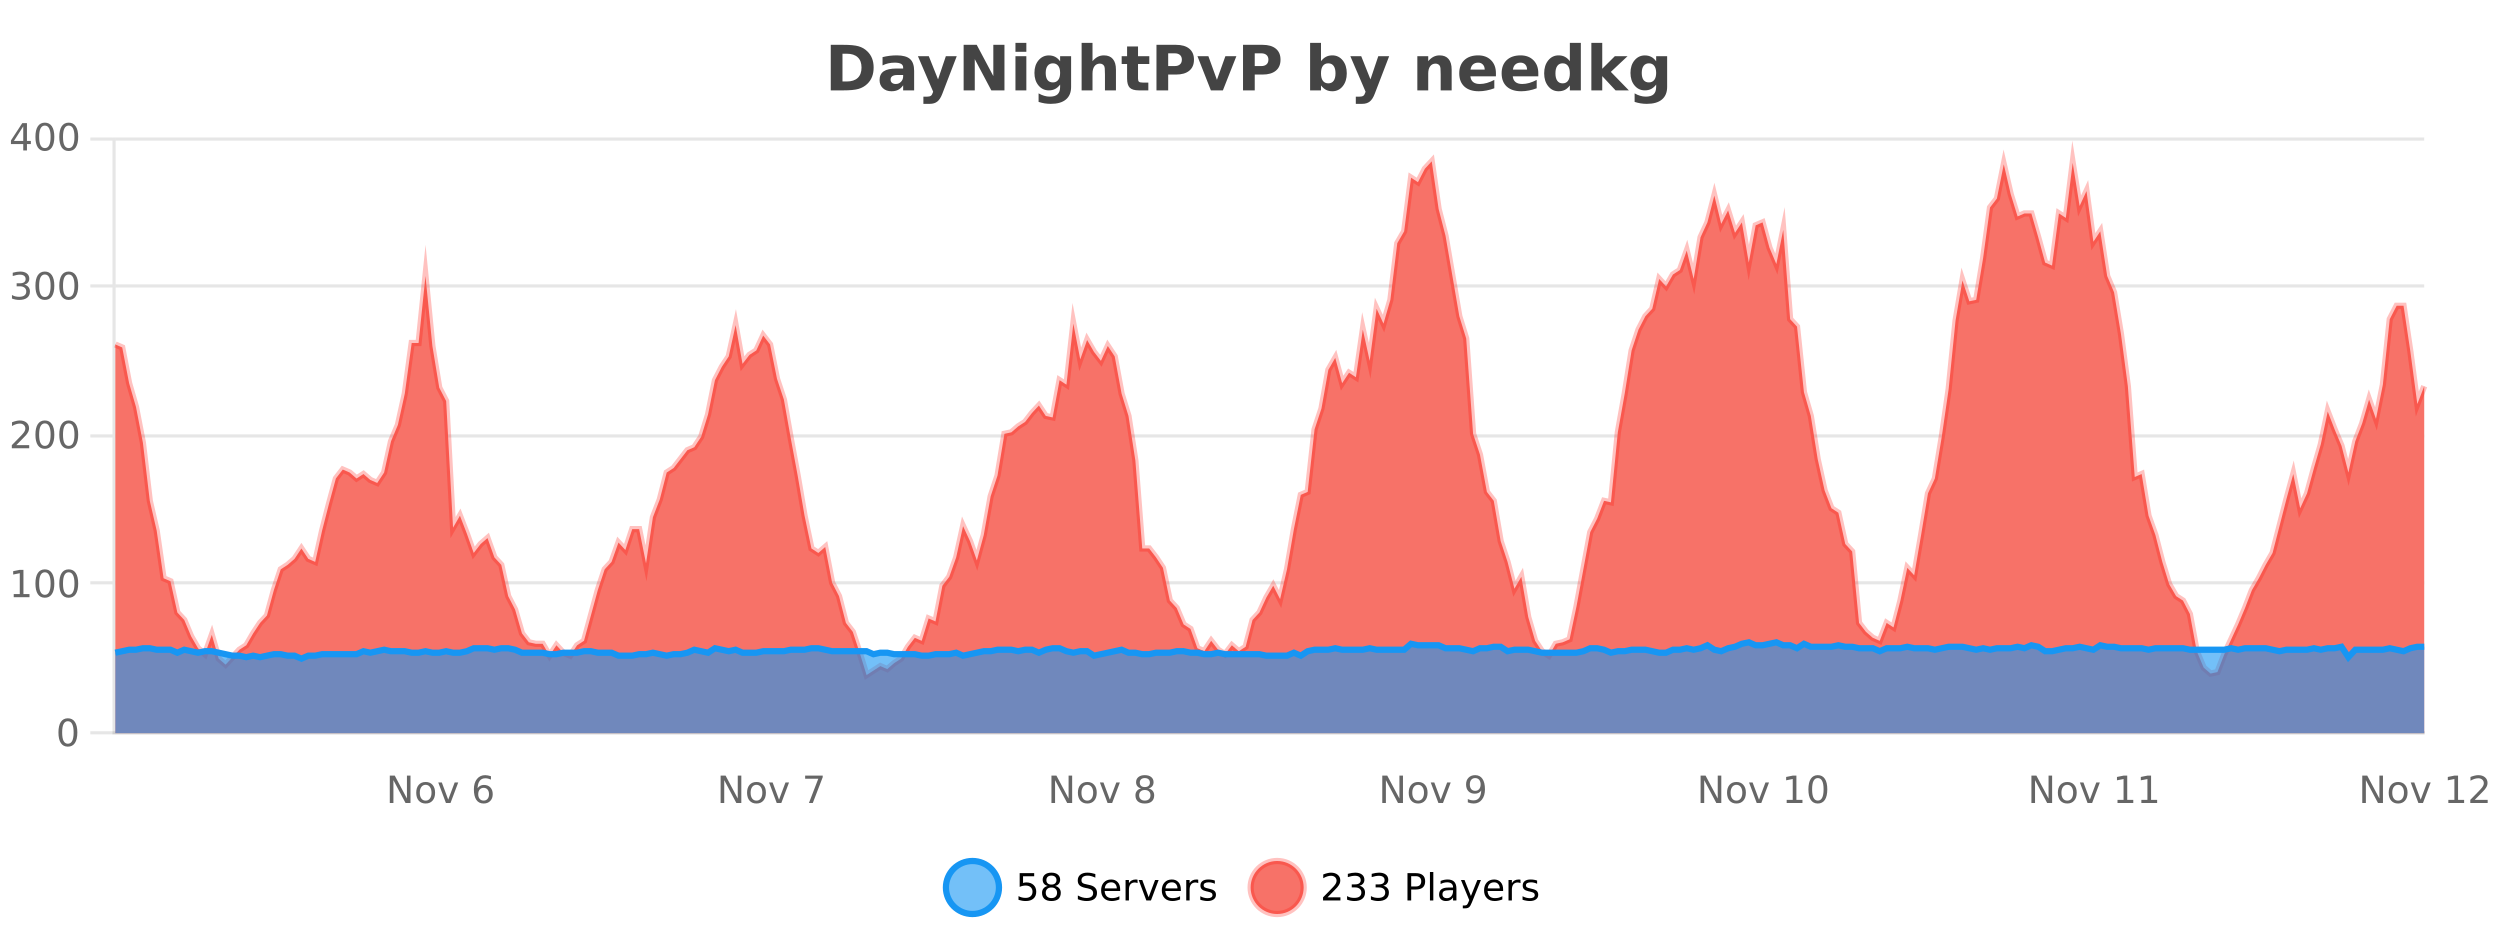 <?xml version="1.0" encoding="UTF-8"?>
<svg xmlns="http://www.w3.org/2000/svg" xmlns:xlink="http://www.w3.org/1999/xlink" width="800pt" height="300pt" viewBox="0 0 800 300" version="1.1">
<defs>
<clipPath id="clip1">
  <path d="M 274 263 L 348 263 L 348 300 L 274 300 Z M 274 263 "/>
</clipPath>
<clipPath id="clip2">
  <path d="M 371 263 L 446 263 L 446 300 L 371 300 Z M 371 263 "/>
</clipPath>
<clipPath id="clip3">
  <path d="M 36.906 51 L 775.75 51 L 775.75 234.602 L 36.906 234.602 Z M 36.906 51 "/>
</clipPath>
<clipPath id="clip4">
  <path d="M 35.906 43 L 776.75 43 L 776.75 235.602 L 35.906 235.602 Z M 35.906 43 "/>
</clipPath>
<clipPath id="clip5">
  <path d="M 36.906 205 L 775.75 205 L 775.75 234.602 L 36.906 234.602 Z M 36.906 205 "/>
</clipPath>
<clipPath id="clip6">
  <path d="M 35.906 177 L 776.75 177 L 776.75 235.602 L 35.906 235.602 Z M 35.906 177 "/>
</clipPath>
</defs>
<g id="surface7121">
<rect x="0" y="0" width="800" height="300" style="fill:rgb(100%,100%,100%);fill-opacity:1;stroke:none;"/>
<path style="fill:none;stroke-width:1;stroke-linecap:butt;stroke-linejoin:miter;stroke:rgb(0%,0%,0%);stroke-opacity:0.098;stroke-miterlimit:10;" d="M 37 234.5 L 775.75 234.5 "/>
<path style="fill:none;stroke-width:1;stroke-linecap:butt;stroke-linejoin:miter;stroke:rgb(0%,0%,0%);stroke-opacity:0.098;stroke-miterlimit:10;" d="M 28.906 234.5 L 36 234.5 "/>
<path style="fill:none;stroke-width:1;stroke-linecap:butt;stroke-linejoin:miter;stroke:rgb(0%,0%,0%);stroke-opacity:0.098;stroke-miterlimit:10;" d="M 37 186.5 L 775.75 186.5 "/>
<path style="fill:none;stroke-width:1;stroke-linecap:butt;stroke-linejoin:miter;stroke:rgb(0%,0%,0%);stroke-opacity:0.098;stroke-miterlimit:10;" d="M 28.906 186.5 L 36 186.5 "/>
<path style="fill:none;stroke-width:1;stroke-linecap:butt;stroke-linejoin:miter;stroke:rgb(0%,0%,0%);stroke-opacity:0.098;stroke-miterlimit:10;" d="M 37 139.5 L 775.75 139.5 "/>
<path style="fill:none;stroke-width:1;stroke-linecap:butt;stroke-linejoin:miter;stroke:rgb(0%,0%,0%);stroke-opacity:0.098;stroke-miterlimit:10;" d="M 28.906 139.5 L 36 139.5 "/>
<path style="fill:none;stroke-width:1;stroke-linecap:butt;stroke-linejoin:miter;stroke:rgb(0%,0%,0%);stroke-opacity:0.098;stroke-miterlimit:10;" d="M 37 91.5 L 775.75 91.5 "/>
<path style="fill:none;stroke-width:1;stroke-linecap:butt;stroke-linejoin:miter;stroke:rgb(0%,0%,0%);stroke-opacity:0.098;stroke-miterlimit:10;" d="M 28.906 91.5 L 36 91.5 "/>
<path style="fill:none;stroke-width:1;stroke-linecap:butt;stroke-linejoin:miter;stroke:rgb(0%,0%,0%);stroke-opacity:0.098;stroke-miterlimit:10;" d="M 37 44.5 L 775.75 44.5 "/>
<path style="fill:none;stroke-width:1;stroke-linecap:butt;stroke-linejoin:miter;stroke:rgb(0%,0%,0%);stroke-opacity:0.098;stroke-miterlimit:10;" d="M 28.906 44.5 L 36 44.5 "/>
<path style=" stroke:none;fill-rule:nonzero;fill:rgb(9.02%,58.824%,95.294%);fill-opacity:0.6;" d="M 319.672 284 C 319.672 288.688 315.871 292.484 311.188 292.484 C 306.5 292.484 302.699 288.688 302.699 284 C 302.699 279.312 306.5 275.516 311.188 275.516 C 315.871 275.516 319.672 279.312 319.672 284 Z M 319.672 284 "/>
<g clip-path="url(#clip1)" clip-rule="nonzero">
<path style="fill:none;stroke-width:2;stroke-linecap:butt;stroke-linejoin:miter;stroke:rgb(9.02%,58.824%,95.294%);stroke-opacity:1;stroke-miterlimit:10;" d="M 319.672 284 C 319.672 288.688 315.871 292.484 311.188 292.484 C 306.5 292.484 302.699 288.688 302.699 284 C 302.699 279.312 306.5 275.516 311.188 275.516 C 315.871 275.516 319.672 279.312 319.672 284 Z M 319.672 284 "/>
</g>
<path style=" stroke:none;fill-rule:nonzero;fill:rgb(0%,0%,0%);fill-opacity:1;" d="M 326.297 279.406 L 330.938 279.406 L 330.938 280.406 L 327.375 280.406 L 327.375 282.547 C 327.551 282.484 327.723 282.445 327.891 282.422 C 328.066 282.391 328.238 282.375 328.406 282.375 C 329.383 282.375 330.16 282.648 330.734 283.188 C 331.305 283.719 331.594 284.438 331.594 285.344 C 331.594 286.293 331.297 287.027 330.703 287.547 C 330.117 288.07 329.297 288.328 328.234 288.328 C 327.859 288.328 327.477 288.297 327.094 288.234 C 326.719 288.172 326.328 288.078 325.922 287.953 L 325.922 286.766 C 326.273 286.953 326.641 287.094 327.016 287.188 C 327.391 287.281 327.785 287.328 328.203 287.328 C 328.879 287.328 329.414 287.152 329.812 286.797 C 330.207 286.445 330.406 285.961 330.406 285.344 C 330.406 284.742 330.207 284.262 329.812 283.906 C 329.414 283.555 328.879 283.375 328.203 283.375 C 327.891 283.375 327.57 283.414 327.25 283.484 C 326.938 283.547 326.617 283.652 326.297 283.797 Z M 336.449 284 C 335.887 284 335.441 284.152 335.121 284.453 C 334.797 284.758 334.637 285.168 334.637 285.688 C 334.637 286.219 334.797 286.637 335.121 286.938 C 335.441 287.242 335.887 287.391 336.449 287.391 C 337.012 287.391 337.453 287.242 337.777 286.938 C 338.098 286.637 338.262 286.219 338.262 285.688 C 338.262 285.168 338.098 284.758 337.777 284.453 C 337.465 284.152 337.02 284 336.449 284 Z M 335.262 283.5 C 334.762 283.375 334.363 283.141 334.074 282.797 C 333.793 282.445 333.652 282.016 333.652 281.516 C 333.652 280.82 333.902 280.266 334.402 279.859 C 334.902 279.453 335.582 279.25 336.449 279.25 C 337.324 279.25 338.004 279.453 338.496 279.859 C 338.996 280.266 339.246 280.82 339.246 281.516 C 339.246 282.016 339.105 282.445 338.824 282.797 C 338.543 283.141 338.145 283.375 337.637 283.5 C 338.207 283.637 338.652 283.898 338.965 284.281 C 339.285 284.668 339.449 285.137 339.449 285.688 C 339.449 286.543 339.188 287.199 338.668 287.656 C 338.156 288.105 337.418 288.328 336.449 288.328 C 335.488 288.328 334.75 288.105 334.23 287.656 C 333.707 287.199 333.449 286.543 333.449 285.688 C 333.449 285.137 333.609 284.668 333.934 284.281 C 334.254 283.898 334.699 283.637 335.262 283.5 Z M 334.84 281.625 C 334.84 282.086 334.98 282.438 335.262 282.688 C 335.543 282.938 335.938 283.062 336.449 283.062 C 336.957 283.062 337.355 282.938 337.637 282.688 C 337.926 282.438 338.074 282.086 338.074 281.625 C 338.074 281.18 337.926 280.828 337.637 280.578 C 337.355 280.32 336.957 280.188 336.449 280.188 C 335.938 280.188 335.543 280.32 335.262 280.578 C 334.98 280.828 334.84 281.18 334.84 281.625 Z M 350.508 279.688 L 350.508 280.844 C 350.059 280.637 349.633 280.48 349.227 280.375 C 348.828 280.262 348.449 280.203 348.086 280.203 C 347.438 280.203 346.938 280.328 346.586 280.578 C 346.242 280.828 346.07 281.188 346.07 281.656 C 346.07 282.043 346.184 282.336 346.414 282.531 C 346.641 282.73 347.086 282.887 347.742 283 L 348.445 283.156 C 349.328 283.324 349.98 283.621 350.398 284.047 C 350.824 284.465 351.039 285.027 351.039 285.734 C 351.039 286.59 350.75 287.234 350.18 287.672 C 349.617 288.109 348.781 288.328 347.68 288.328 C 347.273 288.328 346.836 288.281 346.367 288.188 C 345.898 288.094 345.414 287.953 344.914 287.766 L 344.914 286.547 C 345.391 286.82 345.859 287.023 346.32 287.156 C 346.789 287.293 347.242 287.359 347.68 287.359 C 348.355 287.359 348.875 287.23 349.242 286.969 C 349.617 286.699 349.805 286.32 349.805 285.828 C 349.805 285.402 349.668 285.07 349.398 284.828 C 349.137 284.578 348.703 284.398 348.102 284.281 L 347.383 284.141 C 346.496 283.965 345.855 283.688 345.461 283.312 C 345.074 282.938 344.883 282.418 344.883 281.75 C 344.883 280.969 345.152 280.359 345.695 279.922 C 346.234 279.477 346.984 279.25 347.945 279.25 C 348.359 279.25 348.777 279.289 349.195 279.359 C 349.621 279.434 350.059 279.543 350.508 279.688 Z M 358.453 284.609 L 358.453 285.125 L 353.484 285.125 C 353.535 285.875 353.758 286.445 354.156 286.828 C 354.562 287.215 355.117 287.406 355.828 287.406 C 356.242 287.406 356.645 287.359 357.031 287.266 C 357.426 287.164 357.816 287.008 358.203 286.797 L 358.203 287.828 C 357.805 287.984 357.406 288.105 357 288.188 C 356.594 288.281 356.18 288.328 355.766 288.328 C 354.723 288.328 353.895 288.027 353.281 287.422 C 352.664 286.809 352.359 285.98 352.359 284.938 C 352.359 283.867 352.648 283.016 353.234 282.391 C 353.816 281.758 354.598 281.438 355.578 281.438 C 356.461 281.438 357.16 281.727 357.672 282.297 C 358.191 282.859 358.453 283.633 358.453 284.609 Z M 357.375 284.281 C 357.363 283.699 357.195 283.23 356.875 282.875 C 356.551 282.523 356.125 282.344 355.594 282.344 C 354.988 282.344 354.504 282.516 354.141 282.859 C 353.785 283.203 353.582 283.684 353.531 284.297 Z M 364.023 282.594 C 363.898 282.531 363.762 282.484 363.617 282.453 C 363.48 282.414 363.324 282.391 363.148 282.391 C 362.543 282.391 362.074 282.59 361.742 282.984 C 361.418 283.383 361.258 283.953 361.258 284.703 L 361.258 288.156 L 360.18 288.156 L 360.18 281.594 L 361.258 281.594 L 361.258 282.609 C 361.484 282.215 361.781 281.922 362.148 281.734 C 362.512 281.539 362.953 281.438 363.477 281.438 C 363.547 281.438 363.625 281.445 363.711 281.453 C 363.805 281.465 363.902 281.48 364.008 281.5 Z M 364.379 281.594 L 365.52 281.594 L 367.566 287.094 L 369.629 281.594 L 370.77 281.594 L 368.301 288.156 L 366.832 288.156 Z M 377.871 284.609 L 377.871 285.125 L 372.902 285.125 C 372.953 285.875 373.176 286.445 373.574 286.828 C 373.98 287.215 374.535 287.406 375.246 287.406 C 375.66 287.406 376.062 287.359 376.449 287.266 C 376.844 287.164 377.234 287.008 377.621 286.797 L 377.621 287.828 C 377.223 287.984 376.824 288.105 376.418 288.188 C 376.012 288.281 375.598 288.328 375.184 288.328 C 374.141 288.328 373.312 288.027 372.699 287.422 C 372.082 286.809 371.777 285.98 371.777 284.938 C 371.777 283.867 372.066 283.016 372.652 282.391 C 373.234 281.758 374.016 281.438 374.996 281.438 C 375.879 281.438 376.578 281.727 377.09 282.297 C 377.609 282.859 377.871 283.633 377.871 284.609 Z M 376.793 284.281 C 376.781 283.699 376.613 283.23 376.293 282.875 C 375.969 282.523 375.543 282.344 375.012 282.344 C 374.406 282.344 373.922 282.516 373.559 282.859 C 373.203 283.203 373 283.684 372.949 284.297 Z M 383.441 282.594 C 383.316 282.531 383.18 282.484 383.035 282.453 C 382.898 282.414 382.742 282.391 382.566 282.391 C 381.961 282.391 381.492 282.59 381.16 282.984 C 380.836 283.383 380.676 283.953 380.676 284.703 L 380.676 288.156 L 379.598 288.156 L 379.598 281.594 L 380.676 281.594 L 380.676 282.609 C 380.902 282.215 381.199 281.922 381.566 281.734 C 381.93 281.539 382.371 281.438 382.895 281.438 C 382.965 281.438 383.043 281.445 383.129 281.453 C 383.223 281.465 383.32 281.48 383.426 281.5 Z M 388.75 281.781 L 388.75 282.812 C 388.445 282.656 388.129 282.543 387.797 282.469 C 387.473 282.387 387.133 282.344 386.781 282.344 C 386.25 282.344 385.848 282.43 385.578 282.594 C 385.305 282.75 385.172 282.996 385.172 283.328 C 385.172 283.578 385.266 283.777 385.453 283.922 C 385.648 284.059 386.039 284.188 386.625 284.312 L 386.984 284.406 C 387.754 284.562 388.301 284.793 388.625 285.094 C 388.945 285.398 389.109 285.812 389.109 286.344 C 389.109 286.961 388.863 287.445 388.375 287.797 C 387.895 288.152 387.234 288.328 386.391 288.328 C 386.035 288.328 385.664 288.289 385.281 288.219 C 384.906 288.156 384.508 288.059 384.094 287.922 L 384.094 286.797 C 384.488 287.008 384.879 287.164 385.266 287.266 C 385.648 287.371 386.035 287.422 386.422 287.422 C 386.922 287.422 387.305 287.34 387.578 287.172 C 387.859 286.996 388 286.746 388 286.422 C 388 286.133 387.898 285.906 387.703 285.75 C 387.504 285.594 387.07 285.445 386.406 285.297 L 386.031 285.219 C 385.363 285.074 384.879 284.855 384.578 284.562 C 384.285 284.273 384.141 283.875 384.141 283.375 C 384.141 282.75 384.359 282.273 384.797 281.938 C 385.234 281.605 385.852 281.438 386.656 281.438 C 387.051 281.438 387.426 281.469 387.781 281.531 C 388.133 281.586 388.457 281.668 388.75 281.781 Z M 321.188 277.016 "/>
<path style=" stroke:none;fill-rule:nonzero;fill:rgb(96.863%,44.706%,40.784%);fill-opacity:1;" d="M 417.172 284 C 417.172 288.688 413.375 292.484 408.688 292.484 C 404 292.484 400.203 288.688 400.203 284 C 400.203 279.312 404 275.516 408.688 275.516 C 413.375 275.516 417.172 279.312 417.172 284 Z M 417.172 284 "/>
<g clip-path="url(#clip2)" clip-rule="nonzero">
<path style="fill:none;stroke-width:2;stroke-linecap:butt;stroke-linejoin:miter;stroke:rgb(100%,4.706%,0%);stroke-opacity:0.247;stroke-miterlimit:10;" d="M 417.172 284 C 417.172 288.688 413.375 292.484 408.688 292.484 C 404 292.484 400.203 288.688 400.203 284 C 400.203 279.312 404 275.516 408.688 275.516 C 413.375 275.516 417.172 279.312 417.172 284 Z M 417.172 284 "/>
</g>
<path style=" stroke:none;fill-rule:nonzero;fill:rgb(0%,0%,0%);fill-opacity:1;" d="M 424.797 287.156 L 428.938 287.156 L 428.938 288.156 L 423.375 288.156 L 423.375 287.156 C 423.82 286.699 424.43 286.078 425.203 285.297 C 425.984 284.508 426.473 283.996 426.672 283.766 C 427.055 283.352 427.32 282.996 427.469 282.703 C 427.625 282.402 427.703 282.109 427.703 281.828 C 427.703 281.359 427.535 280.98 427.203 280.688 C 426.879 280.398 426.457 280.25 425.938 280.25 C 425.562 280.25 425.164 280.312 424.75 280.438 C 424.344 280.562 423.906 280.762 423.438 281.031 L 423.438 279.828 C 423.914 279.641 424.359 279.5 424.766 279.406 C 425.18 279.305 425.562 279.25 425.906 279.25 C 426.812 279.25 427.535 279.48 428.078 279.938 C 428.617 280.387 428.891 280.992 428.891 281.75 C 428.891 282.105 428.82 282.445 428.688 282.766 C 428.551 283.09 428.305 283.469 427.953 283.906 C 427.848 284.023 427.535 284.352 427.016 284.891 C 426.492 285.434 425.754 286.188 424.797 287.156 Z M 435.012 283.438 C 435.574 283.562 436.012 283.82 436.324 284.203 C 436.645 284.578 436.809 285.047 436.809 285.609 C 436.809 286.477 436.512 287.148 435.918 287.625 C 435.324 288.094 434.48 288.328 433.387 288.328 C 433.02 288.328 432.641 288.289 432.246 288.219 C 431.859 288.148 431.465 288.039 431.059 287.891 L 431.059 286.75 C 431.379 286.938 431.734 287.086 432.121 287.188 C 432.516 287.281 432.926 287.328 433.355 287.328 C 434.094 287.328 434.656 287.184 435.043 286.891 C 435.438 286.602 435.637 286.172 435.637 285.609 C 435.637 285.102 435.453 284.699 435.09 284.406 C 434.723 284.117 434.223 283.969 433.59 283.969 L 432.559 283.969 L 432.559 283 L 433.637 283 C 434.207 283 434.652 282.887 434.965 282.656 C 435.277 282.418 435.434 282.078 435.434 281.641 C 435.434 281.195 435.27 280.852 434.949 280.609 C 434.637 280.371 434.184 280.25 433.59 280.25 C 433.254 280.25 432.902 280.289 432.527 280.359 C 432.16 280.422 431.754 280.527 431.309 280.672 L 431.309 279.625 C 431.766 279.5 432.188 279.406 432.574 279.344 C 432.969 279.281 433.34 279.25 433.684 279.25 C 434.59 279.25 435.301 279.453 435.824 279.859 C 436.344 280.266 436.605 280.82 436.605 281.516 C 436.605 282.008 436.465 282.418 436.184 282.75 C 435.91 283.086 435.52 283.312 435.012 283.438 Z M 442.648 283.438 C 443.211 283.562 443.648 283.82 443.961 284.203 C 444.281 284.578 444.445 285.047 444.445 285.609 C 444.445 286.477 444.148 287.148 443.555 287.625 C 442.961 288.094 442.117 288.328 441.023 288.328 C 440.656 288.328 440.277 288.289 439.883 288.219 C 439.496 288.148 439.102 288.039 438.695 287.891 L 438.695 286.75 C 439.016 286.938 439.371 287.086 439.758 287.188 C 440.152 287.281 440.562 287.328 440.992 287.328 C 441.73 287.328 442.293 287.184 442.68 286.891 C 443.074 286.602 443.273 286.172 443.273 285.609 C 443.273 285.102 443.09 284.699 442.727 284.406 C 442.359 284.117 441.859 283.969 441.227 283.969 L 440.195 283.969 L 440.195 283 L 441.273 283 C 441.844 283 442.289 282.887 442.602 282.656 C 442.914 282.418 443.07 282.078 443.07 281.641 C 443.07 281.195 442.906 280.852 442.586 280.609 C 442.273 280.371 441.82 280.25 441.227 280.25 C 440.891 280.25 440.539 280.289 440.164 280.359 C 439.797 280.422 439.391 280.527 438.945 280.672 L 438.945 279.625 C 439.402 279.5 439.824 279.406 440.211 279.344 C 440.605 279.281 440.977 279.25 441.32 279.25 C 442.227 279.25 442.938 279.453 443.461 279.859 C 443.98 280.266 444.242 280.82 444.242 281.516 C 444.242 282.008 444.102 282.418 443.82 282.75 C 443.547 283.086 443.156 283.312 442.648 283.438 Z M 451.578 280.375 L 451.578 283.672 L 453.062 283.672 C 453.613 283.672 454.039 283.531 454.344 283.25 C 454.645 282.961 454.797 282.547 454.797 282.016 C 454.797 281.496 454.645 281.094 454.344 280.812 C 454.039 280.523 453.613 280.375 453.062 280.375 Z M 450.391 279.406 L 453.062 279.406 C 454.051 279.406 454.797 279.633 455.297 280.078 C 455.797 280.516 456.047 281.164 456.047 282.016 C 456.047 282.883 455.797 283.539 455.297 283.984 C 454.797 284.422 454.051 284.641 453.062 284.641 L 451.578 284.641 L 451.578 288.156 L 450.391 288.156 Z M 457.582 279.031 L 458.66 279.031 L 458.66 288.156 L 457.582 288.156 Z M 463.898 284.859 C 463.031 284.859 462.43 284.961 462.086 285.156 C 461.75 285.355 461.586 285.695 461.586 286.172 C 461.586 286.559 461.711 286.867 461.961 287.094 C 462.219 287.312 462.562 287.422 462.992 287.422 C 463.594 287.422 464.074 287.215 464.43 286.797 C 464.793 286.371 464.977 285.805 464.977 285.094 L 464.977 284.859 Z M 466.055 284.406 L 466.055 288.156 L 464.977 288.156 L 464.977 287.156 C 464.727 287.555 464.418 287.852 464.055 288.047 C 463.688 288.234 463.242 288.328 462.711 288.328 C 462.031 288.328 461.496 288.141 461.102 287.766 C 460.703 287.383 460.508 286.875 460.508 286.25 C 460.508 285.512 460.75 284.953 461.242 284.578 C 461.742 284.203 462.48 284.016 463.461 284.016 L 464.977 284.016 L 464.977 283.906 C 464.977 283.406 464.809 283.023 464.477 282.75 C 464.152 282.48 463.699 282.344 463.117 282.344 C 462.742 282.344 462.371 282.391 462.008 282.484 C 461.652 282.578 461.312 282.715 460.992 282.891 L 460.992 281.891 C 461.387 281.734 461.766 281.621 462.133 281.547 C 462.508 281.477 462.871 281.438 463.227 281.438 C 464.172 281.438 464.883 281.684 465.352 282.172 C 465.82 282.664 466.055 283.406 466.055 284.406 Z M 471.004 288.766 C 470.699 289.547 470.402 290.055 470.113 290.297 C 469.82 290.535 469.434 290.656 468.957 290.656 L 468.098 290.656 L 468.098 289.75 L 468.723 289.75 C 469.023 289.75 469.254 289.676 469.41 289.531 C 469.574 289.395 469.758 289.066 469.957 288.547 L 470.16 288.047 L 467.504 281.594 L 468.645 281.594 L 470.691 286.719 L 472.754 281.594 L 473.895 281.594 Z M 480.996 284.609 L 480.996 285.125 L 476.027 285.125 C 476.078 285.875 476.301 286.445 476.699 286.828 C 477.105 287.215 477.66 287.406 478.371 287.406 C 478.785 287.406 479.188 287.359 479.574 287.266 C 479.969 287.164 480.359 287.008 480.746 286.797 L 480.746 287.828 C 480.348 287.984 479.949 288.105 479.543 288.188 C 479.137 288.281 478.723 288.328 478.309 288.328 C 477.266 288.328 476.438 288.027 475.824 287.422 C 475.207 286.809 474.902 285.98 474.902 284.938 C 474.902 283.867 475.191 283.016 475.777 282.391 C 476.359 281.758 477.141 281.438 478.121 281.438 C 479.004 281.438 479.703 281.727 480.215 282.297 C 480.734 282.859 480.996 283.633 480.996 284.609 Z M 479.918 284.281 C 479.906 283.699 479.738 283.23 479.418 282.875 C 479.094 282.523 478.668 282.344 478.137 282.344 C 477.531 282.344 477.047 282.516 476.684 282.859 C 476.328 283.203 476.125 283.684 476.074 284.297 Z M 486.566 282.594 C 486.441 282.531 486.305 282.484 486.16 282.453 C 486.023 282.414 485.867 282.391 485.691 282.391 C 485.086 282.391 484.617 282.59 484.285 282.984 C 483.961 283.383 483.801 283.953 483.801 284.703 L 483.801 288.156 L 482.723 288.156 L 482.723 281.594 L 483.801 281.594 L 483.801 282.609 C 484.027 282.215 484.324 281.922 484.691 281.734 C 485.055 281.539 485.496 281.438 486.02 281.438 C 486.09 281.438 486.168 281.445 486.254 281.453 C 486.348 281.465 486.445 281.48 486.551 281.5 Z M 491.875 281.781 L 491.875 282.812 C 491.57 282.656 491.254 282.543 490.922 282.469 C 490.598 282.387 490.258 282.344 489.906 282.344 C 489.375 282.344 488.973 282.43 488.703 282.594 C 488.43 282.75 488.297 282.996 488.297 283.328 C 488.297 283.578 488.391 283.777 488.578 283.922 C 488.773 284.059 489.164 284.188 489.75 284.312 L 490.109 284.406 C 490.879 284.562 491.426 284.793 491.75 285.094 C 492.07 285.398 492.234 285.812 492.234 286.344 C 492.234 286.961 491.988 287.445 491.5 287.797 C 491.02 288.152 490.359 288.328 489.516 288.328 C 489.16 288.328 488.789 288.289 488.406 288.219 C 488.031 288.156 487.633 288.059 487.219 287.922 L 487.219 286.797 C 487.613 287.008 488.004 287.164 488.391 287.266 C 488.773 287.371 489.16 287.422 489.547 287.422 C 490.047 287.422 490.43 287.34 490.703 287.172 C 490.984 286.996 491.125 286.746 491.125 286.422 C 491.125 286.133 491.023 285.906 490.828 285.75 C 490.629 285.594 490.195 285.445 489.531 285.297 L 489.156 285.219 C 488.488 285.074 488.004 284.855 487.703 284.562 C 487.41 284.273 487.266 283.875 487.266 283.375 C 487.266 282.75 487.484 282.273 487.922 281.938 C 488.359 281.605 488.977 281.438 489.781 281.438 C 490.176 281.438 490.551 281.469 490.906 281.531 C 491.258 281.586 491.582 281.668 491.875 281.781 Z M 418.688 277.016 "/>
<path style=" stroke:none;fill-rule:nonzero;fill:rgb(26.667%,26.667%,26.667%);fill-opacity:1;" d="M 269.594 17.188 L 269.594 26.078 L 270.938 26.078 C 272.477 26.078 273.656 25.699 274.469 24.938 C 275.281 24.18 275.688 23.07 275.688 21.609 C 275.688 20.172 275.281 19.078 274.469 18.328 C 273.664 17.57 272.488 17.188 270.938 17.188 Z M 265.844 14.344 L 269.797 14.344 C 272.016 14.344 273.664 14.5 274.75 14.812 C 275.832 15.125 276.758 15.664 277.531 16.422 C 278.219 17.078 278.727 17.84 279.062 18.703 C 279.395 19.559 279.562 20.527 279.562 21.609 C 279.562 22.715 279.395 23.699 279.062 24.562 C 278.727 25.43 278.219 26.188 277.531 26.844 C 276.75 27.594 275.812 28.133 274.719 28.453 C 273.625 28.766 271.984 28.922 269.797 28.922 L 265.844 28.922 Z M 287.18 24 C 286.449 24 285.902 24.125 285.539 24.375 C 285.172 24.617 284.992 24.98 284.992 25.469 C 284.992 25.906 285.137 26.25 285.43 26.5 C 285.73 26.75 286.141 26.875 286.664 26.875 C 287.32 26.875 287.871 26.641 288.32 26.172 C 288.777 25.703 289.008 25.117 289.008 24.406 L 289.008 24 Z M 292.523 22.688 L 292.523 28.922 L 289.008 28.922 L 289.008 27.297 C 288.539 27.965 288.008 28.449 287.414 28.75 C 286.828 29.051 286.117 29.203 285.273 29.203 C 284.148 29.203 283.23 28.875 282.523 28.219 C 281.812 27.555 281.461 26.695 281.461 25.641 C 281.461 24.359 281.898 23.422 282.773 22.828 C 283.656 22.227 285.047 21.922 286.945 21.922 L 289.008 21.922 L 289.008 21.641 C 289.008 21.09 288.789 20.688 288.352 20.438 C 287.914 20.18 287.23 20.047 286.305 20.047 C 285.555 20.047 284.855 20.125 284.211 20.281 C 283.562 20.43 282.965 20.648 282.414 20.938 L 282.414 18.281 C 283.164 18.094 283.914 17.953 284.664 17.859 C 285.422 17.766 286.184 17.719 286.945 17.719 C 288.914 17.719 290.336 18.109 291.211 18.891 C 292.086 19.664 292.523 20.93 292.523 22.688 Z M 293.734 17.984 L 297.219 17.984 L 300.172 25.406 L 302.672 17.984 L 306.156 17.984 L 301.562 29.953 C 301.102 31.172 300.562 32.02 299.938 32.5 C 299.32 32.988 298.516 33.234 297.516 33.234 L 295.484 33.234 L 295.484 30.938 L 296.578 30.938 C 297.172 30.938 297.602 30.844 297.875 30.656 C 298.145 30.469 298.352 30.129 298.5 29.641 L 298.609 29.344 Z M 308.363 14.344 L 312.551 14.344 L 317.863 24.344 L 317.863 14.344 L 321.426 14.344 L 321.426 28.922 L 317.223 28.922 L 311.926 18.922 L 311.926 28.922 L 308.363 28.922 Z M 324.945 17.984 L 328.43 17.984 L 328.43 28.922 L 324.945 28.922 Z M 324.945 13.719 L 328.43 13.719 L 328.43 16.578 L 324.945 16.578 Z M 339.238 27.062 C 338.758 27.699 338.227 28.168 337.645 28.469 C 337.059 28.773 336.387 28.922 335.629 28.922 C 334.293 28.922 333.191 28.398 332.316 27.344 C 331.449 26.293 331.02 24.953 331.02 23.328 C 331.02 21.695 331.449 20.355 332.316 19.312 C 333.191 18.262 334.293 17.734 335.629 17.734 C 336.387 17.734 337.059 17.887 337.645 18.188 C 338.227 18.492 338.758 18.965 339.238 19.609 L 339.238 17.984 L 342.754 17.984 L 342.754 27.812 C 342.754 29.57 342.195 30.914 341.082 31.844 C 339.977 32.77 338.367 33.234 336.254 33.234 C 335.574 33.234 334.914 33.18 334.27 33.078 C 333.633 32.973 332.992 32.816 332.348 32.609 L 332.348 29.875 C 332.961 30.227 333.559 30.488 334.145 30.656 C 334.727 30.832 335.316 30.922 335.91 30.922 C 337.055 30.922 337.895 30.672 338.426 30.172 C 338.965 29.672 339.238 28.887 339.238 27.812 Z M 336.926 20.266 C 336.207 20.266 335.645 20.531 335.238 21.062 C 334.832 21.594 334.629 22.352 334.629 23.328 C 334.629 24.328 334.82 25.09 335.207 25.609 C 335.602 26.121 336.176 26.375 336.926 26.375 C 337.652 26.375 338.223 26.109 338.629 25.578 C 339.035 25.047 339.238 24.297 339.238 23.328 C 339.238 22.352 339.035 21.594 338.629 21.062 C 338.223 20.531 337.652 20.266 336.926 20.266 Z M 357.102 22.266 L 357.102 28.922 L 353.586 28.922 L 353.586 23.844 C 353.586 22.887 353.562 22.23 353.523 21.875 C 353.48 21.512 353.406 21.246 353.305 21.078 C 353.168 20.852 352.98 20.672 352.742 20.547 C 352.512 20.422 352.246 20.359 351.945 20.359 C 351.215 20.359 350.641 20.641 350.227 21.203 C 349.809 21.766 349.602 22.547 349.602 23.547 L 349.602 28.922 L 346.117 28.922 L 346.117 13.719 L 349.602 13.719 L 349.602 19.578 C 350.133 18.945 350.695 18.477 351.289 18.172 C 351.883 17.871 352.531 17.719 353.242 17.719 C 354.512 17.719 355.469 18.109 356.117 18.891 C 356.773 19.664 357.102 20.789 357.102 22.266 Z M 364.168 14.875 L 364.168 17.984 L 367.777 17.984 L 367.777 20.484 L 364.168 20.484 L 364.168 25.125 C 364.168 25.637 364.266 25.98 364.465 26.156 C 364.672 26.336 365.074 26.422 365.668 26.422 L 367.465 26.422 L 367.465 28.922 L 364.465 28.922 C 363.09 28.922 362.109 28.637 361.527 28.062 C 360.953 27.48 360.668 26.5 360.668 25.125 L 360.668 20.484 L 358.934 20.484 L 358.934 17.984 L 360.668 17.984 L 360.668 14.875 Z M 370.07 14.344 L 376.305 14.344 C 378.156 14.344 379.578 14.758 380.57 15.578 C 381.57 16.402 382.07 17.574 382.07 19.094 C 382.07 20.625 381.57 21.805 380.57 22.625 C 379.578 23.449 378.156 23.859 376.305 23.859 L 373.82 23.859 L 373.82 28.922 L 370.07 28.922 Z M 373.82 17.062 L 373.82 21.141 L 375.898 21.141 C 376.625 21.141 377.188 20.965 377.586 20.609 C 377.992 20.258 378.195 19.75 378.195 19.094 C 378.195 18.449 377.992 17.949 377.586 17.594 C 377.188 17.242 376.625 17.062 375.898 17.062 Z M 383.184 17.984 L 386.684 17.984 L 389.418 25.547 L 392.121 17.984 L 395.637 17.984 L 391.324 28.922 L 387.48 28.922 Z M 397.766 14.344 L 404 14.344 C 405.852 14.344 407.273 14.758 408.266 15.578 C 409.266 16.402 409.766 17.574 409.766 19.094 C 409.766 20.625 409.266 21.805 408.266 22.625 C 407.273 23.449 405.852 23.859 404 23.859 L 401.516 23.859 L 401.516 28.922 L 397.766 28.922 Z M 401.516 17.062 L 401.516 21.141 L 403.594 21.141 C 404.32 21.141 404.883 20.965 405.281 20.609 C 405.688 20.258 405.891 19.75 405.891 19.094 C 405.891 18.449 405.688 17.949 405.281 17.594 C 404.883 17.242 404.32 17.062 403.594 17.062 Z M 425.047 26.672 C 425.797 26.672 426.367 26.402 426.766 25.859 C 427.16 25.309 427.359 24.512 427.359 23.469 C 427.359 22.43 427.16 21.637 426.766 21.094 C 426.367 20.543 425.797 20.266 425.047 20.266 C 424.297 20.266 423.719 20.543 423.312 21.094 C 422.914 21.637 422.719 22.43 422.719 23.469 C 422.719 24.5 422.914 25.293 423.312 25.844 C 423.719 26.398 424.297 26.672 425.047 26.672 Z M 422.719 19.578 C 423.207 18.945 423.742 18.477 424.328 18.172 C 424.91 17.871 425.582 17.719 426.344 17.719 C 427.695 17.719 428.805 18.258 429.672 19.328 C 430.535 20.402 430.969 21.781 430.969 23.469 C 430.969 25.148 430.535 26.523 429.672 27.594 C 428.805 28.668 427.695 29.203 426.344 29.203 C 425.582 29.203 424.91 29.051 424.328 28.75 C 423.742 28.449 423.207 27.98 422.719 27.344 L 422.719 28.922 L 419.234 28.922 L 419.234 13.719 L 422.719 13.719 Z M 432.109 17.984 L 435.594 17.984 L 438.547 25.406 L 441.047 17.984 L 444.531 17.984 L 439.938 29.953 C 439.477 31.172 438.938 32.02 438.312 32.5 C 437.695 32.988 436.891 33.234 435.891 33.234 L 433.859 33.234 L 433.859 30.938 L 434.953 30.938 C 435.547 30.938 435.977 30.844 436.25 30.656 C 436.52 30.469 436.727 30.129 436.875 29.641 L 436.984 29.344 Z M 464.531 22.266 L 464.531 28.922 L 461.016 28.922 L 461.016 23.828 C 461.016 22.883 460.992 22.23 460.953 21.875 C 460.91 21.512 460.836 21.246 460.734 21.078 C 460.598 20.852 460.41 20.672 460.172 20.547 C 459.941 20.422 459.676 20.359 459.375 20.359 C 458.645 20.359 458.07 20.641 457.656 21.203 C 457.238 21.766 457.031 22.547 457.031 23.547 L 457.031 28.922 L 453.547 28.922 L 453.547 17.984 L 457.031 17.984 L 457.031 19.578 C 457.562 18.945 458.125 18.477 458.719 18.172 C 459.312 17.871 459.961 17.719 460.672 17.719 C 461.941 17.719 462.898 18.109 463.547 18.891 C 464.203 19.664 464.531 20.789 464.531 22.266 Z M 478.695 23.422 L 478.695 24.422 L 470.523 24.422 C 470.605 25.246 470.902 25.859 471.414 26.266 C 471.922 26.672 472.633 26.875 473.539 26.875 C 474.277 26.875 475.031 26.766 475.805 26.547 C 476.574 26.328 477.367 26 478.18 25.562 L 478.18 28.25 C 477.355 28.562 476.527 28.797 475.695 28.953 C 474.871 29.117 474.047 29.203 473.227 29.203 C 471.246 29.203 469.703 28.703 468.602 27.703 C 467.508 26.695 466.961 25.281 466.961 23.469 C 466.961 21.68 467.496 20.273 468.57 19.25 C 469.652 18.23 471.137 17.719 473.023 17.719 C 474.742 17.719 476.117 18.242 477.148 19.281 C 478.18 20.312 478.695 21.695 478.695 23.422 Z M 475.102 22.266 C 475.102 21.602 474.906 21.062 474.523 20.656 C 474.137 20.25 473.633 20.047 473.008 20.047 C 472.328 20.047 471.777 20.242 471.352 20.625 C 470.934 21 470.672 21.547 470.57 22.266 Z M 492.258 23.422 L 492.258 24.422 L 484.086 24.422 C 484.168 25.246 484.465 25.859 484.977 26.266 C 485.484 26.672 486.195 26.875 487.102 26.875 C 487.84 26.875 488.594 26.766 489.367 26.547 C 490.137 26.328 490.93 26 491.742 25.562 L 491.742 28.25 C 490.918 28.562 490.09 28.797 489.258 28.953 C 488.434 29.117 487.609 29.203 486.789 29.203 C 484.809 29.203 483.266 28.703 482.164 27.703 C 481.07 26.695 480.523 25.281 480.523 23.469 C 480.523 21.68 481.059 20.273 482.133 19.25 C 483.215 18.23 484.699 17.719 486.586 17.719 C 488.305 17.719 489.68 18.242 490.711 19.281 C 491.742 20.312 492.258 21.695 492.258 23.422 Z M 488.664 22.266 C 488.664 21.602 488.469 21.062 488.086 20.656 C 487.699 20.25 487.195 20.047 486.57 20.047 C 485.891 20.047 485.34 20.242 484.914 20.625 C 484.496 21 484.234 21.547 484.133 22.266 Z M 502.352 19.578 L 502.352 13.719 L 505.867 13.719 L 505.867 28.922 L 502.352 28.922 L 502.352 27.344 C 501.871 27.992 501.34 28.465 500.758 28.766 C 500.172 29.055 499.5 29.203 498.742 29.203 C 497.398 29.203 496.293 28.668 495.43 27.594 C 494.562 26.523 494.133 25.148 494.133 23.469 C 494.133 21.781 494.562 20.402 495.43 19.328 C 496.293 18.258 497.398 17.719 498.742 17.719 C 499.5 17.719 500.172 17.871 500.758 18.172 C 501.34 18.477 501.871 18.945 502.352 19.578 Z M 500.039 26.672 C 500.789 26.672 501.359 26.402 501.758 25.859 C 502.152 25.309 502.352 24.512 502.352 23.469 C 502.352 22.43 502.152 21.637 501.758 21.094 C 501.359 20.543 500.789 20.266 500.039 20.266 C 499.297 20.266 498.73 20.543 498.336 21.094 C 497.938 21.637 497.742 22.43 497.742 23.469 C 497.742 24.512 497.938 25.309 498.336 25.859 C 498.73 26.402 499.297 26.672 500.039 26.672 Z M 509.234 13.719 L 512.719 13.719 L 512.719 22 L 516.75 17.984 L 520.812 17.984 L 515.469 23 L 521.234 28.922 L 516.984 28.922 L 512.719 24.359 L 512.719 28.922 L 509.234 28.922 Z M 529.969 27.062 C 529.488 27.699 528.957 28.168 528.375 28.469 C 527.789 28.773 527.117 28.922 526.359 28.922 C 525.023 28.922 523.922 28.398 523.047 27.344 C 522.18 26.293 521.75 24.953 521.75 23.328 C 521.75 21.695 522.18 20.355 523.047 19.312 C 523.922 18.262 525.023 17.734 526.359 17.734 C 527.117 17.734 527.789 17.887 528.375 18.188 C 528.957 18.492 529.488 18.965 529.969 19.609 L 529.969 17.984 L 533.484 17.984 L 533.484 27.812 C 533.484 29.57 532.926 30.914 531.812 31.844 C 530.707 32.77 529.098 33.234 526.984 33.234 C 526.305 33.234 525.645 33.18 525 33.078 C 524.363 32.973 523.723 32.816 523.078 32.609 L 523.078 29.875 C 523.691 30.227 524.289 30.488 524.875 30.656 C 525.457 30.832 526.047 30.922 526.641 30.922 C 527.785 30.922 528.625 30.672 529.156 30.172 C 529.695 29.672 529.969 28.887 529.969 27.812 Z M 527.656 20.266 C 526.938 20.266 526.375 20.531 525.969 21.062 C 525.562 21.594 525.359 22.352 525.359 23.328 C 525.359 24.328 525.551 25.09 525.938 25.609 C 526.332 26.121 526.906 26.375 527.656 26.375 C 528.383 26.375 528.953 26.109 529.359 25.578 C 529.766 25.047 529.969 24.297 529.969 23.328 C 529.969 22.352 529.766 21.594 529.359 21.062 C 528.953 20.531 528.383 20.266 527.656 20.266 Z M 264 10.359 "/>
<path style="fill:none;stroke-width:1;stroke-linecap:butt;stroke-linejoin:miter;stroke:rgb(0%,0%,0%);stroke-opacity:0.098;stroke-miterlimit:10;" d="M 36 234.5 L 776 234.5 "/>
<path style=" stroke:none;fill-rule:nonzero;fill:rgb(40%,40%,40%);fill-opacity:1;" d="M 124.734 248.203 L 126.328 248.203 L 130.219 255.516 L 130.219 248.203 L 131.359 248.203 L 131.359 256.953 L 129.766 256.953 L 125.891 249.641 L 125.891 256.953 L 124.734 256.953 Z M 136.211 251.141 C 135.637 251.141 135.18 251.371 134.836 251.828 C 134.5 252.277 134.336 252.891 134.336 253.672 C 134.336 254.465 134.5 255.086 134.836 255.531 C 135.168 255.98 135.625 256.203 136.211 256.203 C 136.781 256.203 137.234 255.98 137.57 255.531 C 137.914 255.074 138.086 254.453 138.086 253.672 C 138.086 252.902 137.914 252.289 137.57 251.828 C 137.234 251.371 136.781 251.141 136.211 251.141 Z M 136.211 250.234 C 137.148 250.234 137.883 250.543 138.414 251.156 C 138.953 251.762 139.227 252.602 139.227 253.672 C 139.227 254.746 138.953 255.59 138.414 256.203 C 137.883 256.82 137.148 257.125 136.211 257.125 C 135.273 257.125 134.531 256.82 133.992 256.203 C 133.461 255.59 133.195 254.746 133.195 253.672 C 133.195 252.602 133.461 251.762 133.992 251.156 C 134.531 250.543 135.273 250.234 136.211 250.234 Z M 140.242 250.391 L 141.383 250.391 L 143.43 255.891 L 145.492 250.391 L 146.633 250.391 L 144.164 256.953 L 142.695 256.953 Z M 154.766 252.109 C 154.234 252.109 153.812 252.293 153.5 252.656 C 153.188 253.023 153.031 253.516 153.031 254.141 C 153.031 254.777 153.188 255.277 153.5 255.641 C 153.812 256.008 154.234 256.188 154.766 256.188 C 155.297 256.188 155.711 256.008 156.016 255.641 C 156.328 255.277 156.484 254.777 156.484 254.141 C 156.484 253.516 156.328 253.023 156.016 252.656 C 155.711 252.293 155.297 252.109 154.766 252.109 Z M 157.109 248.391 L 157.109 249.469 C 156.805 249.336 156.504 249.23 156.203 249.156 C 155.898 249.086 155.602 249.047 155.312 249.047 C 154.531 249.047 153.93 249.312 153.516 249.844 C 153.109 250.367 152.875 251.156 152.812 252.219 C 153.039 251.887 153.328 251.633 153.672 251.453 C 154.023 251.266 154.41 251.172 154.828 251.172 C 155.703 251.172 156.395 251.438 156.906 251.969 C 157.414 252.5 157.672 253.227 157.672 254.141 C 157.672 255.047 157.406 255.773 156.875 256.312 C 156.344 256.855 155.641 257.125 154.766 257.125 C 153.742 257.125 152.969 256.742 152.438 255.969 C 151.906 255.188 151.641 254.062 151.641 252.594 C 151.641 251.211 151.969 250.105 152.625 249.281 C 153.281 248.461 154.16 248.047 155.266 248.047 C 155.555 248.047 155.852 248.078 156.156 248.141 C 156.457 248.195 156.773 248.277 157.109 248.391 Z M 123.562 245.816 "/>
<path style=" stroke:none;fill-rule:nonzero;fill:rgb(40%,40%,40%);fill-opacity:1;" d="M 230.598 248.203 L 232.191 248.203 L 236.082 255.516 L 236.082 248.203 L 237.223 248.203 L 237.223 256.953 L 235.629 256.953 L 231.754 249.641 L 231.754 256.953 L 230.598 256.953 Z M 242.074 251.141 C 241.5 251.141 241.043 251.371 240.699 251.828 C 240.363 252.277 240.199 252.891 240.199 253.672 C 240.199 254.465 240.363 255.086 240.699 255.531 C 241.031 255.98 241.488 256.203 242.074 256.203 C 242.645 256.203 243.098 255.98 243.434 255.531 C 243.777 255.074 243.949 254.453 243.949 253.672 C 243.949 252.902 243.777 252.289 243.434 251.828 C 243.098 251.371 242.645 251.141 242.074 251.141 Z M 242.074 250.234 C 243.012 250.234 243.746 250.543 244.277 251.156 C 244.816 251.762 245.09 252.602 245.09 253.672 C 245.09 254.746 244.816 255.59 244.277 256.203 C 243.746 256.82 243.012 257.125 242.074 257.125 C 241.137 257.125 240.395 256.82 239.855 256.203 C 239.324 255.59 239.059 254.746 239.059 253.672 C 239.059 252.602 239.324 251.762 239.855 251.156 C 240.395 250.543 241.137 250.234 242.074 250.234 Z M 246.102 250.391 L 247.242 250.391 L 249.289 255.891 L 251.352 250.391 L 252.492 250.391 L 250.023 256.953 L 248.555 256.953 Z M 257.645 248.203 L 263.27 248.203 L 263.27 248.703 L 260.098 256.953 L 258.863 256.953 L 261.848 249.203 L 257.645 249.203 Z M 229.426 245.816 "/>
<path style=" stroke:none;fill-rule:nonzero;fill:rgb(40%,40%,40%);fill-opacity:1;" d="M 336.465 248.203 L 338.059 248.203 L 341.949 255.516 L 341.949 248.203 L 343.09 248.203 L 343.09 256.953 L 341.496 256.953 L 337.621 249.641 L 337.621 256.953 L 336.465 256.953 Z M 347.941 251.141 C 347.367 251.141 346.91 251.371 346.566 251.828 C 346.23 252.277 346.066 252.891 346.066 253.672 C 346.066 254.465 346.23 255.086 346.566 255.531 C 346.898 255.98 347.355 256.203 347.941 256.203 C 348.512 256.203 348.965 255.98 349.301 255.531 C 349.645 255.074 349.816 254.453 349.816 253.672 C 349.816 252.902 349.645 252.289 349.301 251.828 C 348.965 251.371 348.512 251.141 347.941 251.141 Z M 347.941 250.234 C 348.879 250.234 349.613 250.543 350.145 251.156 C 350.684 251.762 350.957 252.602 350.957 253.672 C 350.957 254.746 350.684 255.59 350.145 256.203 C 349.613 256.82 348.879 257.125 347.941 257.125 C 347.004 257.125 346.262 256.82 345.723 256.203 C 345.191 255.59 344.926 254.746 344.926 253.672 C 344.926 252.602 345.191 251.762 345.723 251.156 C 346.262 250.543 347.004 250.234 347.941 250.234 Z M 351.969 250.391 L 353.109 250.391 L 355.156 255.891 L 357.219 250.391 L 358.359 250.391 L 355.891 256.953 L 354.422 256.953 Z M 366.34 252.797 C 365.777 252.797 365.332 252.949 365.012 253.25 C 364.688 253.555 364.527 253.965 364.527 254.484 C 364.527 255.016 364.688 255.434 365.012 255.734 C 365.332 256.039 365.777 256.188 366.34 256.188 C 366.902 256.188 367.344 256.039 367.668 255.734 C 367.988 255.434 368.152 255.016 368.152 254.484 C 368.152 253.965 367.988 253.555 367.668 253.25 C 367.355 252.949 366.91 252.797 366.34 252.797 Z M 365.152 252.297 C 364.652 252.172 364.254 251.938 363.965 251.594 C 363.684 251.242 363.543 250.812 363.543 250.312 C 363.543 249.617 363.793 249.062 364.293 248.656 C 364.793 248.25 365.473 248.047 366.34 248.047 C 367.215 248.047 367.895 248.25 368.387 248.656 C 368.887 249.062 369.137 249.617 369.137 250.312 C 369.137 250.812 368.996 251.242 368.715 251.594 C 368.434 251.938 368.035 252.172 367.527 252.297 C 368.098 252.434 368.543 252.695 368.855 253.078 C 369.176 253.465 369.34 253.934 369.34 254.484 C 369.34 255.34 369.078 255.996 368.559 256.453 C 368.047 256.902 367.309 257.125 366.34 257.125 C 365.379 257.125 364.641 256.902 364.121 256.453 C 363.598 255.996 363.34 255.34 363.34 254.484 C 363.34 253.934 363.5 253.465 363.824 253.078 C 364.145 252.695 364.59 252.434 365.152 252.297 Z M 364.73 250.422 C 364.73 250.883 364.871 251.234 365.152 251.484 C 365.434 251.734 365.828 251.859 366.34 251.859 C 366.848 251.859 367.246 251.734 367.527 251.484 C 367.816 251.234 367.965 250.883 367.965 250.422 C 367.965 249.977 367.816 249.625 367.527 249.375 C 367.246 249.117 366.848 248.984 366.34 248.984 C 365.828 248.984 365.434 249.117 365.152 249.375 C 364.871 249.625 364.73 249.977 364.73 250.422 Z M 335.293 245.816 "/>
<path style=" stroke:none;fill-rule:nonzero;fill:rgb(40%,40%,40%);fill-opacity:1;" d="M 442.328 248.203 L 443.922 248.203 L 447.812 255.516 L 447.812 248.203 L 448.953 248.203 L 448.953 256.953 L 447.359 256.953 L 443.484 249.641 L 443.484 256.953 L 442.328 256.953 Z M 453.805 251.141 C 453.23 251.141 452.773 251.371 452.43 251.828 C 452.094 252.277 451.93 252.891 451.93 253.672 C 451.93 254.465 452.094 255.086 452.43 255.531 C 452.762 255.98 453.219 256.203 453.805 256.203 C 454.375 256.203 454.828 255.98 455.164 255.531 C 455.508 255.074 455.68 254.453 455.68 253.672 C 455.68 252.902 455.508 252.289 455.164 251.828 C 454.828 251.371 454.375 251.141 453.805 251.141 Z M 453.805 250.234 C 454.742 250.234 455.477 250.543 456.008 251.156 C 456.547 251.762 456.82 252.602 456.82 253.672 C 456.82 254.746 456.547 255.59 456.008 256.203 C 455.477 256.82 454.742 257.125 453.805 257.125 C 452.867 257.125 452.125 256.82 451.586 256.203 C 451.055 255.59 450.789 254.746 450.789 253.672 C 450.789 252.602 451.055 251.762 451.586 251.156 C 452.125 250.543 452.867 250.234 453.805 250.234 Z M 457.836 250.391 L 458.977 250.391 L 461.023 255.891 L 463.086 250.391 L 464.227 250.391 L 461.758 256.953 L 460.289 256.953 Z M 469.703 256.766 L 469.703 255.688 C 470.004 255.836 470.305 255.945 470.609 256.016 C 470.91 256.09 471.211 256.125 471.516 256.125 C 472.297 256.125 472.891 255.867 473.297 255.344 C 473.711 254.812 473.945 254.012 474 252.938 C 473.781 253.281 473.492 253.543 473.141 253.719 C 472.797 253.898 472.41 253.984 471.984 253.984 C 471.109 253.984 470.414 253.727 469.906 253.203 C 469.395 252.672 469.141 251.945 469.141 251.016 C 469.141 250.121 469.406 249.402 469.938 248.859 C 470.469 248.32 471.176 248.047 472.062 248.047 C 473.07 248.047 473.844 248.438 474.375 249.219 C 474.914 249.992 475.188 251.117 475.188 252.594 C 475.188 253.969 474.859 255.07 474.203 255.891 C 473.547 256.715 472.664 257.125 471.562 257.125 C 471.258 257.125 470.957 257.094 470.656 257.031 C 470.352 256.977 470.035 256.891 469.703 256.766 Z M 472.062 253.062 C 472.594 253.062 473.016 252.883 473.328 252.516 C 473.641 252.152 473.797 251.652 473.797 251.016 C 473.797 250.391 473.641 249.898 473.328 249.531 C 473.016 249.168 472.594 248.984 472.062 248.984 C 471.531 248.984 471.109 249.168 470.797 249.531 C 470.492 249.898 470.344 250.391 470.344 251.016 C 470.344 251.652 470.492 252.152 470.797 252.516 C 471.109 252.883 471.531 253.062 472.062 253.062 Z M 441.156 245.816 "/>
<path style=" stroke:none;fill-rule:nonzero;fill:rgb(40%,40%,40%);fill-opacity:1;" d="M 544.191 248.203 L 545.785 248.203 L 549.676 255.516 L 549.676 248.203 L 550.816 248.203 L 550.816 256.953 L 549.223 256.953 L 545.348 249.641 L 545.348 256.953 L 544.191 256.953 Z M 555.668 251.141 C 555.094 251.141 554.637 251.371 554.293 251.828 C 553.957 252.277 553.793 252.891 553.793 253.672 C 553.793 254.465 553.957 255.086 554.293 255.531 C 554.625 255.98 555.082 256.203 555.668 256.203 C 556.238 256.203 556.691 255.98 557.027 255.531 C 557.371 255.074 557.543 254.453 557.543 253.672 C 557.543 252.902 557.371 252.289 557.027 251.828 C 556.691 251.371 556.238 251.141 555.668 251.141 Z M 555.668 250.234 C 556.605 250.234 557.34 250.543 557.871 251.156 C 558.41 251.762 558.684 252.602 558.684 253.672 C 558.684 254.746 558.41 255.59 557.871 256.203 C 557.34 256.82 556.605 257.125 555.668 257.125 C 554.73 257.125 553.988 256.82 553.449 256.203 C 552.918 255.59 552.652 254.746 552.652 253.672 C 552.652 252.602 552.918 251.762 553.449 251.156 C 553.988 250.543 554.73 250.234 555.668 250.234 Z M 559.695 250.391 L 560.836 250.391 L 562.883 255.891 L 564.945 250.391 L 566.086 250.391 L 563.617 256.953 L 562.148 256.953 Z M 571.738 255.953 L 573.676 255.953 L 573.676 249.281 L 571.566 249.703 L 571.566 248.625 L 573.66 248.203 L 574.848 248.203 L 574.848 255.953 L 576.785 255.953 L 576.785 256.953 L 571.738 256.953 Z M 581.703 248.984 C 581.098 248.984 580.641 249.289 580.328 249.891 C 580.023 250.484 579.875 251.387 579.875 252.594 C 579.875 253.793 580.023 254.695 580.328 255.297 C 580.641 255.891 581.098 256.188 581.703 256.188 C 582.316 256.188 582.773 255.891 583.078 255.297 C 583.391 254.695 583.547 253.793 583.547 252.594 C 583.547 251.387 583.391 250.484 583.078 249.891 C 582.773 249.289 582.316 248.984 581.703 248.984 Z M 581.703 248.047 C 582.68 248.047 583.43 248.438 583.953 249.219 C 584.473 249.992 584.734 251.117 584.734 252.594 C 584.734 254.062 584.473 255.188 583.953 255.969 C 583.43 256.742 582.68 257.125 581.703 257.125 C 580.723 257.125 579.973 256.742 579.453 255.969 C 578.941 255.188 578.688 254.062 578.688 252.594 C 578.688 251.117 578.941 249.992 579.453 249.219 C 579.973 248.438 580.723 248.047 581.703 248.047 Z M 543.02 245.816 "/>
<path style=" stroke:none;fill-rule:nonzero;fill:rgb(40%,40%,40%);fill-opacity:1;" d="M 650.055 248.203 L 651.648 248.203 L 655.539 255.516 L 655.539 248.203 L 656.68 248.203 L 656.68 256.953 L 655.086 256.953 L 651.211 249.641 L 651.211 256.953 L 650.055 256.953 Z M 661.531 251.141 C 660.957 251.141 660.5 251.371 660.156 251.828 C 659.82 252.277 659.656 252.891 659.656 253.672 C 659.656 254.465 659.82 255.086 660.156 255.531 C 660.488 255.98 660.945 256.203 661.531 256.203 C 662.102 256.203 662.555 255.98 662.891 255.531 C 663.234 255.074 663.406 254.453 663.406 253.672 C 663.406 252.902 663.234 252.289 662.891 251.828 C 662.555 251.371 662.102 251.141 661.531 251.141 Z M 661.531 250.234 C 662.469 250.234 663.203 250.543 663.734 251.156 C 664.273 251.762 664.547 252.602 664.547 253.672 C 664.547 254.746 664.273 255.59 663.734 256.203 C 663.203 256.82 662.469 257.125 661.531 257.125 C 660.594 257.125 659.852 256.82 659.312 256.203 C 658.781 255.59 658.516 254.746 658.516 253.672 C 658.516 252.602 658.781 251.762 659.312 251.156 C 659.852 250.543 660.594 250.234 661.531 250.234 Z M 665.562 250.391 L 666.703 250.391 L 668.75 255.891 L 670.812 250.391 L 671.953 250.391 L 669.484 256.953 L 668.016 256.953 Z M 677.602 255.953 L 679.539 255.953 L 679.539 249.281 L 677.43 249.703 L 677.43 248.625 L 679.523 248.203 L 680.711 248.203 L 680.711 255.953 L 682.648 255.953 L 682.648 256.953 L 677.602 256.953 Z M 685.234 255.953 L 687.172 255.953 L 687.172 249.281 L 685.062 249.703 L 685.062 248.625 L 687.156 248.203 L 688.344 248.203 L 688.344 255.953 L 690.281 255.953 L 690.281 256.953 L 685.234 256.953 Z M 648.883 245.816 "/>
<path style=" stroke:none;fill-rule:nonzero;fill:rgb(40%,40%,40%);fill-opacity:1;" d="M 755.922 248.203 L 757.516 248.203 L 761.406 255.516 L 761.406 248.203 L 762.547 248.203 L 762.547 256.953 L 760.953 256.953 L 757.078 249.641 L 757.078 256.953 L 755.922 256.953 Z M 767.398 251.141 C 766.824 251.141 766.367 251.371 766.023 251.828 C 765.688 252.277 765.523 252.891 765.523 253.672 C 765.523 254.465 765.688 255.086 766.023 255.531 C 766.355 255.98 766.812 256.203 767.398 256.203 C 767.969 256.203 768.422 255.98 768.758 255.531 C 769.102 255.074 769.273 254.453 769.273 253.672 C 769.273 252.902 769.102 252.289 768.758 251.828 C 768.422 251.371 767.969 251.141 767.398 251.141 Z M 767.398 250.234 C 768.336 250.234 769.07 250.543 769.602 251.156 C 770.141 251.762 770.414 252.602 770.414 253.672 C 770.414 254.746 770.141 255.59 769.602 256.203 C 769.07 256.82 768.336 257.125 767.398 257.125 C 766.461 257.125 765.719 256.82 765.18 256.203 C 764.648 255.59 764.383 254.746 764.383 253.672 C 764.383 252.602 764.648 251.762 765.18 251.156 C 765.719 250.543 766.461 250.234 767.398 250.234 Z M 771.43 250.391 L 772.57 250.391 L 774.617 255.891 L 776.68 250.391 L 777.82 250.391 L 775.352 256.953 L 773.883 256.953 Z M 783.469 255.953 L 785.406 255.953 L 785.406 249.281 L 783.297 249.703 L 783.297 248.625 L 785.391 248.203 L 786.578 248.203 L 786.578 255.953 L 788.516 255.953 L 788.516 256.953 L 783.469 256.953 Z M 791.914 255.953 L 796.055 255.953 L 796.055 256.953 L 790.492 256.953 L 790.492 255.953 C 790.938 255.496 791.547 254.875 792.32 254.094 C 793.102 253.305 793.59 252.793 793.789 252.562 C 794.172 252.148 794.438 251.793 794.586 251.5 C 794.742 251.199 794.82 250.906 794.82 250.625 C 794.82 250.156 794.652 249.777 794.32 249.484 C 793.996 249.195 793.574 249.047 793.055 249.047 C 792.68 249.047 792.281 249.109 791.867 249.234 C 791.461 249.359 791.023 249.559 790.555 249.828 L 790.555 248.625 C 791.031 248.438 791.477 248.297 791.883 248.203 C 792.297 248.102 792.68 248.047 793.023 248.047 C 793.93 248.047 794.652 248.277 795.195 248.734 C 795.734 249.184 796.008 249.789 796.008 250.547 C 796.008 250.902 795.938 251.242 795.805 251.562 C 795.668 251.887 795.422 252.266 795.07 252.703 C 794.965 252.82 794.652 253.148 794.133 253.688 C 793.609 254.23 792.871 254.984 791.914 255.953 Z M 754.75 245.816 "/>
<path style="fill:none;stroke-width:1;stroke-linecap:butt;stroke-linejoin:miter;stroke:rgb(0%,0%,0%);stroke-opacity:0.098;stroke-miterlimit:10;" d="M 36.5 44 L 36.5 235 "/>
<path style=" stroke:none;fill-rule:nonzero;fill:rgb(40%,40%,40%);fill-opacity:1;" d="M 21.719 230.789 C 21.113 230.789 20.656 231.094 20.344 231.695 C 20.039 232.289 19.891 233.191 19.891 234.398 C 19.891 235.598 20.039 236.5 20.344 237.102 C 20.656 237.695 21.113 237.992 21.719 237.992 C 22.332 237.992 22.789 237.695 23.094 237.102 C 23.406 236.5 23.562 235.598 23.562 234.398 C 23.562 233.191 23.406 232.289 23.094 231.695 C 22.789 231.094 22.332 230.789 21.719 230.789 Z M 21.719 229.852 C 22.695 229.852 23.445 230.242 23.969 231.023 C 24.488 231.797 24.75 232.922 24.75 234.398 C 24.75 235.867 24.488 236.992 23.969 237.773 C 23.445 238.547 22.695 238.93 21.719 238.93 C 20.738 238.93 19.988 238.547 19.469 237.773 C 18.957 236.992 18.703 235.867 18.703 234.398 C 18.703 232.922 18.957 231.797 19.469 231.023 C 19.988 230.242 20.738 229.852 21.719 229.852 Z M 17.906 227.617 "/>
<path style=" stroke:none;fill-rule:nonzero;fill:rgb(40%,40%,40%);fill-opacity:1;" d="M 4.391 190.102 L 6.328 190.102 L 6.328 183.43 L 4.219 183.852 L 4.219 182.773 L 6.312 182.352 L 7.5 182.352 L 7.5 190.102 L 9.438 190.102 L 9.438 191.102 L 4.391 191.102 Z M 14.352 183.133 C 13.746 183.133 13.289 183.438 12.977 184.039 C 12.672 184.633 12.523 185.535 12.523 186.742 C 12.523 187.941 12.672 188.844 12.977 189.445 C 13.289 190.039 13.746 190.336 14.352 190.336 C 14.965 190.336 15.422 190.039 15.727 189.445 C 16.039 188.844 16.195 187.941 16.195 186.742 C 16.195 185.535 16.039 184.633 15.727 184.039 C 15.422 183.438 14.965 183.133 14.352 183.133 Z M 14.352 182.195 C 15.328 182.195 16.078 182.586 16.602 183.367 C 17.121 184.141 17.383 185.266 17.383 186.742 C 17.383 188.211 17.121 189.336 16.602 190.117 C 16.078 190.891 15.328 191.273 14.352 191.273 C 13.371 191.273 12.621 190.891 12.102 190.117 C 11.59 189.336 11.336 188.211 11.336 186.742 C 11.336 185.266 11.59 184.141 12.102 183.367 C 12.621 182.586 13.371 182.195 14.352 182.195 Z M 21.988 183.133 C 21.383 183.133 20.926 183.438 20.613 184.039 C 20.309 184.633 20.16 185.535 20.16 186.742 C 20.16 187.941 20.309 188.844 20.613 189.445 C 20.926 190.039 21.383 190.336 21.988 190.336 C 22.602 190.336 23.059 190.039 23.363 189.445 C 23.676 188.844 23.832 187.941 23.832 186.742 C 23.832 185.535 23.676 184.633 23.363 184.039 C 23.059 183.438 22.602 183.133 21.988 183.133 Z M 21.988 182.195 C 22.965 182.195 23.715 182.586 24.238 183.367 C 24.758 184.141 25.02 185.266 25.02 186.742 C 25.02 188.211 24.758 189.336 24.238 190.117 C 23.715 190.891 22.965 191.273 21.988 191.273 C 21.008 191.273 20.258 190.891 19.738 190.117 C 19.227 189.336 18.973 188.211 18.973 186.742 C 18.973 185.266 19.227 184.141 19.738 183.367 C 20.258 182.586 21.008 182.195 21.988 182.195 Z M 2.906 179.965 "/>
<path style=" stroke:none;fill-rule:nonzero;fill:rgb(40%,40%,40%);fill-opacity:1;" d="M 5.203 142.453 L 9.344 142.453 L 9.344 143.453 L 3.781 143.453 L 3.781 142.453 C 4.227 141.996 4.836 141.375 5.609 140.594 C 6.391 139.805 6.879 139.293 7.078 139.062 C 7.461 138.648 7.727 138.293 7.875 138 C 8.031 137.699 8.109 137.406 8.109 137.125 C 8.109 136.656 7.941 136.277 7.609 135.984 C 7.285 135.695 6.863 135.547 6.344 135.547 C 5.969 135.547 5.57 135.609 5.156 135.734 C 4.75 135.859 4.312 136.059 3.844 136.328 L 3.844 135.125 C 4.32 134.938 4.766 134.797 5.172 134.703 C 5.586 134.602 5.969 134.547 6.312 134.547 C 7.219 134.547 7.941 134.777 8.484 135.234 C 9.023 135.684 9.297 136.289 9.297 137.047 C 9.297 137.402 9.227 137.742 9.094 138.062 C 8.957 138.387 8.711 138.766 8.359 139.203 C 8.254 139.32 7.941 139.648 7.422 140.188 C 6.898 140.73 6.16 141.484 5.203 142.453 Z M 14.352 135.484 C 13.746 135.484 13.289 135.789 12.977 136.391 C 12.672 136.984 12.523 137.887 12.523 139.094 C 12.523 140.293 12.672 141.195 12.977 141.797 C 13.289 142.391 13.746 142.688 14.352 142.688 C 14.965 142.688 15.422 142.391 15.727 141.797 C 16.039 141.195 16.195 140.293 16.195 139.094 C 16.195 137.887 16.039 136.984 15.727 136.391 C 15.422 135.789 14.965 135.484 14.352 135.484 Z M 14.352 134.547 C 15.328 134.547 16.078 134.938 16.602 135.719 C 17.121 136.492 17.383 137.617 17.383 139.094 C 17.383 140.562 17.121 141.688 16.602 142.469 C 16.078 143.242 15.328 143.625 14.352 143.625 C 13.371 143.625 12.621 143.242 12.102 142.469 C 11.59 141.688 11.336 140.562 11.336 139.094 C 11.336 137.617 11.59 136.492 12.102 135.719 C 12.621 134.938 13.371 134.547 14.352 134.547 Z M 21.988 135.484 C 21.383 135.484 20.926 135.789 20.613 136.391 C 20.309 136.984 20.16 137.887 20.16 139.094 C 20.16 140.293 20.309 141.195 20.613 141.797 C 20.926 142.391 21.383 142.688 21.988 142.688 C 22.602 142.688 23.059 142.391 23.363 141.797 C 23.676 141.195 23.832 140.293 23.832 139.094 C 23.832 137.887 23.676 136.984 23.363 136.391 C 23.059 135.789 22.602 135.484 21.988 135.484 Z M 21.988 134.547 C 22.965 134.547 23.715 134.938 24.238 135.719 C 24.758 136.492 25.02 137.617 25.02 139.094 C 25.02 140.562 24.758 141.688 24.238 142.469 C 23.715 143.242 22.965 143.625 21.988 143.625 C 21.008 143.625 20.258 143.242 19.738 142.469 C 19.227 141.688 18.973 140.562 18.973 139.094 C 18.973 137.617 19.227 136.492 19.738 135.719 C 20.258 134.938 21.008 134.547 21.988 134.547 Z M 2.906 132.316 "/>
<path style=" stroke:none;fill-rule:nonzero;fill:rgb(40%,40%,40%);fill-opacity:1;" d="M 7.781 91.086 C 8.344 91.211 8.781 91.469 9.094 91.852 C 9.414 92.227 9.578 92.695 9.578 93.258 C 9.578 94.125 9.281 94.797 8.688 95.273 C 8.094 95.742 7.25 95.977 6.156 95.977 C 5.789 95.977 5.41 95.938 5.016 95.867 C 4.629 95.797 4.234 95.688 3.828 95.539 L 3.828 94.398 C 4.148 94.586 4.504 94.734 4.891 94.836 C 5.285 94.93 5.695 94.977 6.125 94.977 C 6.863 94.977 7.426 94.832 7.812 94.539 C 8.207 94.25 8.406 93.82 8.406 93.258 C 8.406 92.75 8.223 92.348 7.859 92.055 C 7.492 91.766 6.992 91.617 6.359 91.617 L 5.328 91.617 L 5.328 90.648 L 6.406 90.648 C 6.977 90.648 7.422 90.535 7.734 90.305 C 8.047 90.066 8.203 89.727 8.203 89.289 C 8.203 88.844 8.039 88.5 7.719 88.258 C 7.406 88.02 6.953 87.898 6.359 87.898 C 6.023 87.898 5.672 87.938 5.297 88.008 C 4.93 88.07 4.523 88.176 4.078 88.32 L 4.078 87.273 C 4.535 87.148 4.957 87.055 5.344 86.992 C 5.738 86.93 6.109 86.898 6.453 86.898 C 7.359 86.898 8.07 87.102 8.594 87.508 C 9.113 87.914 9.375 88.469 9.375 89.164 C 9.375 89.656 9.234 90.066 8.953 90.398 C 8.68 90.734 8.289 90.961 7.781 91.086 Z M 14.352 87.836 C 13.746 87.836 13.289 88.141 12.977 88.742 C 12.672 89.336 12.523 90.238 12.523 91.445 C 12.523 92.645 12.672 93.547 12.977 94.148 C 13.289 94.742 13.746 95.039 14.352 95.039 C 14.965 95.039 15.422 94.742 15.727 94.148 C 16.039 93.547 16.195 92.645 16.195 91.445 C 16.195 90.238 16.039 89.336 15.727 88.742 C 15.422 88.141 14.965 87.836 14.352 87.836 Z M 14.352 86.898 C 15.328 86.898 16.078 87.289 16.602 88.07 C 17.121 88.844 17.383 89.969 17.383 91.445 C 17.383 92.914 17.121 94.039 16.602 94.82 C 16.078 95.594 15.328 95.977 14.352 95.977 C 13.371 95.977 12.621 95.594 12.102 94.82 C 11.59 94.039 11.336 92.914 11.336 91.445 C 11.336 89.969 11.59 88.844 12.102 88.07 C 12.621 87.289 13.371 86.898 14.352 86.898 Z M 21.988 87.836 C 21.383 87.836 20.926 88.141 20.613 88.742 C 20.309 89.336 20.16 90.238 20.16 91.445 C 20.16 92.645 20.309 93.547 20.613 94.148 C 20.926 94.742 21.383 95.039 21.988 95.039 C 22.602 95.039 23.059 94.742 23.363 94.148 C 23.676 93.547 23.832 92.645 23.832 91.445 C 23.832 90.238 23.676 89.336 23.363 88.742 C 23.059 88.141 22.602 87.836 21.988 87.836 Z M 21.988 86.898 C 22.965 86.898 23.715 87.289 24.238 88.07 C 24.758 88.844 25.02 89.969 25.02 91.445 C 25.02 92.914 24.758 94.039 24.238 94.82 C 23.715 95.594 22.965 95.977 21.988 95.977 C 21.008 95.977 20.258 95.594 19.738 94.82 C 19.227 94.039 18.973 92.914 18.973 91.445 C 18.973 89.969 19.227 88.844 19.738 88.07 C 20.258 87.289 21.008 86.898 21.988 86.898 Z M 2.906 84.664 "/>
<path style=" stroke:none;fill-rule:nonzero;fill:rgb(40%,40%,40%);fill-opacity:1;" d="M 7.438 40.438 L 4.453 45.109 L 7.438 45.109 Z M 7.125 39.406 L 8.625 39.406 L 8.625 45.109 L 9.875 45.109 L 9.875 46.094 L 8.625 46.094 L 8.625 48.156 L 7.438 48.156 L 7.438 46.094 L 3.5 46.094 L 3.5 44.953 Z M 14.352 40.188 C 13.746 40.188 13.289 40.492 12.977 41.094 C 12.672 41.688 12.523 42.59 12.523 43.797 C 12.523 44.996 12.672 45.898 12.977 46.5 C 13.289 47.094 13.746 47.391 14.352 47.391 C 14.965 47.391 15.422 47.094 15.727 46.5 C 16.039 45.898 16.195 44.996 16.195 43.797 C 16.195 42.59 16.039 41.688 15.727 41.094 C 15.422 40.492 14.965 40.188 14.352 40.188 Z M 14.352 39.25 C 15.328 39.25 16.078 39.641 16.602 40.422 C 17.121 41.195 17.383 42.32 17.383 43.797 C 17.383 45.266 17.121 46.391 16.602 47.172 C 16.078 47.945 15.328 48.328 14.352 48.328 C 13.371 48.328 12.621 47.945 12.102 47.172 C 11.59 46.391 11.336 45.266 11.336 43.797 C 11.336 42.32 11.59 41.195 12.102 40.422 C 12.621 39.641 13.371 39.25 14.352 39.25 Z M 21.988 40.188 C 21.383 40.188 20.926 40.492 20.613 41.094 C 20.309 41.688 20.16 42.59 20.16 43.797 C 20.16 44.996 20.309 45.898 20.613 46.5 C 20.926 47.094 21.383 47.391 21.988 47.391 C 22.602 47.391 23.059 47.094 23.363 46.5 C 23.676 45.898 23.832 44.996 23.832 43.797 C 23.832 42.59 23.676 41.688 23.363 41.094 C 23.059 40.492 22.602 40.188 21.988 40.188 Z M 21.988 39.25 C 22.965 39.25 23.715 39.641 24.238 40.422 C 24.758 41.195 25.02 42.32 25.02 43.797 C 25.02 45.266 24.758 46.391 24.238 47.172 C 23.715 47.945 22.965 48.328 21.988 48.328 C 21.008 48.328 20.258 47.945 19.738 47.172 C 19.227 46.391 18.973 45.266 18.973 43.797 C 18.973 42.32 19.227 41.195 19.738 40.422 C 20.258 39.641 21.008 39.25 21.988 39.25 Z M 2.906 37.016 "/>
<g clip-path="url(#clip3)" clip-rule="nonzero">
<path style=" stroke:none;fill-rule:nonzero;fill:rgb(96.863%,44.706%,40.784%);fill-opacity:1;" d="M 775.75 123.574 L 773.543 129.293 L 771.336 112.617 L 769.133 97.844 L 766.926 97.844 L 764.719 102.133 L 762.516 123.098 L 760.309 134.059 L 758.105 127.863 L 755.898 135.488 L 753.691 141.207 L 751.488 151.211 L 749.281 142.637 L 747.078 137.395 L 744.871 131.676 L 742.664 142.16 L 740.461 149.781 L 738.254 157.883 L 736.051 162.648 L 733.844 151.688 L 731.637 159.789 L 729.434 168.367 L 727.227 176.945 L 725.02 180.754 L 722.816 185.043 L 720.609 188.855 L 718.406 194.574 L 716.199 199.816 L 713.992 204.582 L 711.789 209.344 L 709.582 215.062 L 707.379 215.539 L 705.172 213.633 L 702.965 208.391 L 700.762 196.48 L 698.555 192.191 L 696.352 190.762 L 694.145 186.949 L 691.938 179.801 L 689.734 171.227 L 687.527 165.031 L 685.324 151.688 L 683.117 152.641 L 680.91 123.574 L 678.707 106.898 L 676.5 93.555 L 674.293 88.316 L 672.09 74.02 L 669.883 77.355 L 667.68 61.152 L 665.473 65.918 L 663.266 52.102 L 661.062 69.73 L 658.855 68.301 L 656.652 84.98 L 654.445 84.027 L 652.238 75.926 L 650.035 68.301 L 647.828 68.301 L 645.625 69.254 L 643.418 62.105 L 641.211 52.578 L 639.008 63.535 L 636.801 66.395 L 634.598 82.598 L 632.391 95.938 L 630.184 96.414 L 627.98 89.742 L 625.773 102.609 L 623.566 124.527 L 621.363 139.777 L 619.156 153.117 L 616.953 157.883 L 614.746 171.227 L 612.539 184.09 L 610.336 181.707 L 608.129 192.191 L 605.926 200.77 L 603.719 199.34 L 601.512 205.059 L 599.309 204.105 L 597.102 202.199 L 594.898 199.34 L 592.691 176.469 L 590.484 174.086 L 588.281 164.078 L 586.074 162.648 L 583.871 156.93 L 581.664 146.926 L 579.457 133.105 L 577.254 125.48 L 575.047 104.516 L 572.84 102.133 L 570.637 73.543 L 568.43 84.504 L 566.227 79.262 L 564.02 71.16 L 561.812 72.113 L 559.609 84.027 L 557.402 71.16 L 555.199 74.496 L 552.992 67.348 L 550.785 71.637 L 548.582 62.582 L 546.375 71.16 L 544.172 75.926 L 541.965 89.266 L 539.758 80.215 L 537.555 86.41 L 535.348 87.84 L 533.145 91.648 L 530.938 89.266 L 528.73 98.797 L 526.527 101.18 L 524.32 105.469 L 522.113 112.141 L 519.91 125.957 L 517.703 138.348 L 515.5 160.742 L 513.293 160.266 L 511.086 165.984 L 508.883 170.273 L 506.676 182.184 L 504.473 194.098 L 502.266 204.582 L 500.059 205.535 L 497.855 206.012 L 495.648 209.82 L 493.445 208.391 L 491.238 205.059 L 489.031 197.434 L 486.828 184.566 L 484.621 188.379 L 482.418 179.801 L 480.211 173.133 L 478.004 160.266 L 475.801 157.406 L 473.594 145.496 L 471.387 138.824 L 469.184 108.328 L 466.977 101.18 L 464.773 88.316 L 462.566 75.449 L 460.359 66.871 L 458.156 51.625 L 455.949 54.008 L 453.746 58.297 L 451.539 56.867 L 449.332 74.02 L 447.129 77.832 L 444.922 95.938 L 442.719 103.562 L 440.512 98.797 L 438.305 115.477 L 436.102 105.469 L 433.895 120.715 L 431.691 119.285 L 429.484 122.621 L 427.277 114.523 L 425.074 118.336 L 422.867 130.723 L 420.66 137.395 L 418.457 157.406 L 416.25 158.359 L 414.047 169.32 L 411.84 182.184 L 409.633 191.715 L 407.43 187.426 L 405.223 191.238 L 403.02 196.004 L 400.812 198.387 L 398.605 206.965 L 396.402 208.391 L 394.195 206.488 L 391.992 209.344 L 389.785 207.914 L 387.578 205.059 L 385.375 208.391 L 383.168 207.441 L 380.961 201.246 L 378.758 199.816 L 376.551 194.574 L 374.348 192.191 L 372.141 181.707 L 369.934 178.371 L 367.73 175.516 L 365.523 175.516 L 363.32 147.402 L 361.113 133.105 L 358.906 125.957 L 356.703 114.047 L 354.496 110.711 L 352.293 115.477 L 350.086 112.617 L 347.879 108.805 L 345.676 115 L 343.469 103.562 L 341.266 123.098 L 339.059 121.668 L 336.852 133.582 L 334.648 133.105 L 332.441 129.77 L 330.234 132.152 L 328.031 135.012 L 325.824 136.441 L 323.621 138.348 L 321.414 138.824 L 319.207 152.164 L 317.004 158.836 L 314.797 171.227 L 312.594 179.324 L 310.387 173.133 L 308.18 168.367 L 305.977 178.371 L 303.77 184.566 L 301.566 187.426 L 299.359 198.863 L 297.152 197.91 L 294.949 205.059 L 292.742 204.105 L 290.539 206.965 L 288.332 210.773 L 286.125 212.203 L 283.922 214.109 L 281.715 213.156 L 279.508 214.586 L 277.305 216.016 L 275.098 208.867 L 272.895 202.199 L 270.688 199.34 L 268.48 190.762 L 266.277 186.473 L 264.07 175.039 L 261.867 176.945 L 259.66 175.516 L 257.453 165.031 L 255.25 152.164 L 253.043 140.254 L 250.84 127.863 L 248.633 121.191 L 246.426 110.234 L 244.223 107.375 L 242.016 112.141 L 239.812 113.57 L 237.605 116.43 L 235.398 104.039 L 233.195 114.047 L 230.988 117.383 L 228.781 121.668 L 226.578 132.629 L 224.371 139.777 L 222.168 143.113 L 219.961 144.066 L 217.754 146.926 L 215.551 149.781 L 213.344 151.211 L 211.141 159.789 L 208.934 165.508 L 206.727 180.277 L 204.523 169.32 L 202.316 169.32 L 200.113 175.992 L 197.906 173.609 L 195.699 179.801 L 193.496 182.184 L 191.289 188.855 L 189.086 196.957 L 186.879 205.059 L 184.672 206.488 L 182.469 209.82 L 180.262 208.867 L 178.055 206.488 L 175.852 209.82 L 173.645 206.012 L 171.441 206.012 L 169.234 205.535 L 167.027 202.676 L 164.824 195.051 L 162.617 190.762 L 160.414 180.754 L 158.207 178.371 L 156 172.18 L 153.797 174.086 L 151.59 176.945 L 149.387 170.75 L 147.18 165.031 L 144.973 168.844 L 142.77 128.34 L 140.562 124.051 L 138.359 110.711 L 136.152 88.316 L 133.945 109.758 L 131.742 109.758 L 129.535 125.957 L 127.328 135.965 L 125.125 141.207 L 122.918 151.211 L 120.715 154.547 L 118.508 153.594 L 116.301 151.688 L 114.098 153.117 L 111.891 151.211 L 109.688 150.258 L 107.48 153.117 L 105.273 161.219 L 103.07 169.797 L 100.863 179.801 L 98.66 178.848 L 96.453 175.516 L 94.246 178.848 L 92.043 180.754 L 89.836 182.184 L 87.633 188.855 L 85.426 196.957 L 83.219 199.34 L 81.016 202.676 L 78.809 206.488 L 76.602 207.914 L 74.398 210.297 L 72.191 212.68 L 69.988 210.773 L 67.781 203.152 L 65.574 209.344 L 63.371 207.441 L 61.164 203.629 L 58.961 198.387 L 56.754 196.004 L 54.547 185.996 L 52.344 185.043 L 50.137 169.797 L 47.934 160.266 L 45.727 141.684 L 43.52 130.246 L 41.316 122.621 L 39.109 111.188 L 36.906 110.234 L 36.906 234.602 L 775.75 234.602 Z M 775.75 123.574 "/>
</g>
<g clip-path="url(#clip4)" clip-rule="nonzero">
<path style="fill:none;stroke-width:2;stroke-linecap:butt;stroke-linejoin:miter;stroke:rgb(100%,4.706%,0%);stroke-opacity:0.247;stroke-miterlimit:10;" d="M 775.75 123.574 L 773.543 129.293 L 771.336 112.617 L 769.133 97.844 L 766.926 97.844 L 764.719 102.133 L 762.516 123.098 L 760.309 134.059 L 758.105 127.863 L 755.898 135.488 L 753.691 141.207 L 751.488 151.211 L 749.281 142.637 L 747.078 137.395 L 744.871 131.676 L 742.664 142.16 L 740.461 149.781 L 738.254 157.883 L 736.051 162.648 L 733.844 151.688 L 731.637 159.789 L 729.434 168.367 L 727.227 176.945 L 725.02 180.754 L 722.816 185.043 L 720.609 188.855 L 718.406 194.574 L 716.199 199.816 L 713.992 204.582 L 711.789 209.344 L 709.582 215.062 L 707.379 215.539 L 705.172 213.633 L 702.965 208.391 L 700.762 196.48 L 698.555 192.191 L 696.352 190.762 L 694.145 186.949 L 691.938 179.801 L 689.734 171.227 L 687.527 165.031 L 685.324 151.688 L 683.117 152.641 L 680.91 123.574 L 678.707 106.898 L 676.5 93.555 L 674.293 88.316 L 672.09 74.02 L 669.883 77.355 L 667.68 61.152 L 665.473 65.918 L 663.266 52.102 L 661.062 69.73 L 658.855 68.301 L 656.652 84.98 L 654.445 84.027 L 652.238 75.926 L 650.035 68.301 L 647.828 68.301 L 645.625 69.254 L 643.418 62.105 L 641.211 52.578 L 639.008 63.535 L 636.801 66.395 L 634.598 82.598 L 632.391 95.938 L 630.184 96.414 L 627.98 89.742 L 625.773 102.609 L 623.566 124.527 L 621.363 139.777 L 619.156 153.117 L 616.953 157.883 L 614.746 171.227 L 612.539 184.09 L 610.336 181.707 L 608.129 192.191 L 605.926 200.77 L 603.719 199.34 L 601.512 205.059 L 599.309 204.105 L 597.102 202.199 L 594.898 199.34 L 592.691 176.469 L 590.484 174.086 L 588.281 164.078 L 586.074 162.648 L 583.871 156.93 L 581.664 146.926 L 579.457 133.105 L 577.254 125.48 L 575.047 104.516 L 572.84 102.133 L 570.637 73.543 L 568.43 84.504 L 566.227 79.262 L 564.02 71.16 L 561.812 72.113 L 559.609 84.027 L 557.402 71.16 L 555.199 74.496 L 552.992 67.348 L 550.785 71.637 L 548.582 62.582 L 546.375 71.16 L 544.172 75.926 L 541.965 89.266 L 539.758 80.215 L 537.555 86.41 L 535.348 87.84 L 533.145 91.648 L 530.938 89.266 L 528.73 98.797 L 526.527 101.18 L 524.32 105.469 L 522.113 112.141 L 519.91 125.957 L 517.703 138.348 L 515.5 160.742 L 513.293 160.266 L 511.086 165.984 L 508.883 170.273 L 506.676 182.184 L 504.473 194.098 L 502.266 204.582 L 500.059 205.535 L 497.855 206.012 L 495.648 209.82 L 493.445 208.391 L 491.238 205.059 L 489.031 197.434 L 486.828 184.566 L 484.621 188.379 L 482.418 179.801 L 480.211 173.133 L 478.004 160.266 L 475.801 157.406 L 473.594 145.496 L 471.387 138.824 L 469.184 108.328 L 466.977 101.18 L 464.773 88.316 L 462.566 75.449 L 460.359 66.871 L 458.156 51.625 L 455.949 54.008 L 453.746 58.297 L 451.539 56.867 L 449.332 74.02 L 447.129 77.832 L 444.922 95.938 L 442.719 103.562 L 440.512 98.797 L 438.305 115.477 L 436.102 105.469 L 433.895 120.715 L 431.691 119.285 L 429.484 122.621 L 427.277 114.523 L 425.074 118.336 L 422.867 130.723 L 420.66 137.395 L 418.457 157.406 L 416.25 158.359 L 414.047 169.32 L 411.84 182.184 L 409.633 191.715 L 407.43 187.426 L 405.223 191.238 L 403.02 196.004 L 400.812 198.387 L 398.605 206.965 L 396.402 208.391 L 394.195 206.488 L 391.992 209.344 L 389.785 207.914 L 387.578 205.059 L 385.375 208.391 L 383.168 207.441 L 380.961 201.246 L 378.758 199.816 L 376.551 194.574 L 374.348 192.191 L 372.141 181.707 L 369.934 178.371 L 367.73 175.516 L 365.523 175.516 L 363.32 147.402 L 361.113 133.105 L 358.906 125.957 L 356.703 114.047 L 354.496 110.711 L 352.293 115.477 L 350.086 112.617 L 347.879 108.805 L 345.676 115 L 343.469 103.562 L 341.266 123.098 L 339.059 121.668 L 336.852 133.582 L 334.648 133.105 L 332.441 129.77 L 330.234 132.152 L 328.031 135.012 L 325.824 136.441 L 323.621 138.348 L 321.414 138.824 L 319.207 152.164 L 317.004 158.836 L 314.797 171.227 L 312.594 179.324 L 310.387 173.133 L 308.18 168.367 L 305.977 178.371 L 303.77 184.566 L 301.566 187.426 L 299.359 198.863 L 297.152 197.91 L 294.949 205.059 L 292.742 204.105 L 290.539 206.965 L 288.332 210.773 L 286.125 212.203 L 283.922 214.109 L 281.715 213.156 L 279.508 214.586 L 277.305 216.016 L 275.098 208.867 L 272.895 202.199 L 270.688 199.34 L 268.48 190.762 L 266.277 186.473 L 264.07 175.039 L 261.867 176.945 L 259.66 175.516 L 257.453 165.031 L 255.25 152.164 L 253.043 140.254 L 250.84 127.863 L 248.633 121.191 L 246.426 110.234 L 244.223 107.375 L 242.016 112.141 L 239.812 113.57 L 237.605 116.43 L 235.398 104.039 L 233.195 114.047 L 230.988 117.383 L 228.781 121.668 L 226.578 132.629 L 224.371 139.777 L 222.168 143.113 L 219.961 144.066 L 217.754 146.926 L 215.551 149.781 L 213.344 151.211 L 211.141 159.789 L 208.934 165.508 L 206.727 180.277 L 204.523 169.32 L 202.316 169.32 L 200.113 175.992 L 197.906 173.609 L 195.699 179.801 L 193.496 182.184 L 191.289 188.855 L 189.086 196.957 L 186.879 205.059 L 184.672 206.488 L 182.469 209.82 L 180.262 208.867 L 178.055 206.488 L 175.852 209.82 L 173.645 206.012 L 171.441 206.012 L 169.234 205.535 L 167.027 202.676 L 164.824 195.051 L 162.617 190.762 L 160.414 180.754 L 158.207 178.371 L 156 172.18 L 153.797 174.086 L 151.59 176.945 L 149.387 170.75 L 147.18 165.031 L 144.973 168.844 L 142.77 128.34 L 140.562 124.051 L 138.359 110.711 L 136.152 88.316 L 133.945 109.758 L 131.742 109.758 L 129.535 125.957 L 127.328 135.965 L 125.125 141.207 L 122.918 151.211 L 120.715 154.547 L 118.508 153.594 L 116.301 151.688 L 114.098 153.117 L 111.891 151.211 L 109.688 150.258 L 107.48 153.117 L 105.273 161.219 L 103.07 169.797 L 100.863 179.801 L 98.66 178.848 L 96.453 175.516 L 94.246 178.848 L 92.043 180.754 L 89.836 182.184 L 87.633 188.855 L 85.426 196.957 L 83.219 199.34 L 81.016 202.676 L 78.809 206.488 L 76.602 207.914 L 74.398 210.297 L 72.191 212.68 L 69.988 210.773 L 67.781 203.152 L 65.574 209.344 L 63.371 207.441 L 61.164 203.629 L 58.961 198.387 L 56.754 196.004 L 54.547 185.996 L 52.344 185.043 L 50.137 169.797 L 47.934 160.266 L 45.727 141.684 L 43.52 130.246 L 41.316 122.621 L 39.109 111.188 L 36.906 110.234 "/>
</g>
<g clip-path="url(#clip5)" clip-rule="nonzero">
<path style=" stroke:none;fill-rule:nonzero;fill:rgb(9.02%,58.824%,95.294%);fill-opacity:0.6;" d="M 775.75 206.965 L 773.543 206.965 L 771.336 207.441 L 769.133 208.391 L 766.926 207.914 L 764.719 207.441 L 762.516 207.914 L 753.691 207.914 L 751.488 210.297 L 749.281 206.965 L 747.078 207.441 L 744.871 207.441 L 742.664 207.914 L 740.461 207.441 L 738.254 207.914 L 731.637 207.914 L 729.434 208.391 L 727.227 207.914 L 725.02 207.441 L 718.406 207.441 L 716.199 207.914 L 713.992 207.441 L 711.789 207.914 L 700.762 207.914 L 698.555 207.441 L 689.734 207.441 L 687.527 207.914 L 685.324 207.441 L 678.707 207.441 L 676.5 206.965 L 674.293 206.965 L 672.09 206.488 L 669.883 207.914 L 667.68 207.441 L 665.473 206.965 L 663.266 207.441 L 661.062 207.441 L 658.855 207.914 L 656.652 208.391 L 654.445 208.391 L 652.238 206.965 L 650.035 206.488 L 647.828 207.441 L 645.625 206.965 L 643.418 207.441 L 639.008 207.441 L 636.801 207.914 L 634.598 207.441 L 632.391 207.914 L 630.184 207.441 L 627.98 206.965 L 623.566 206.965 L 621.363 207.441 L 619.156 207.914 L 616.953 207.441 L 612.539 207.441 L 610.336 206.965 L 608.129 207.441 L 603.719 207.441 L 601.512 208.391 L 599.309 207.441 L 594.898 207.441 L 592.691 206.965 L 590.484 206.965 L 588.281 206.488 L 586.074 206.965 L 579.457 206.965 L 577.254 206.012 L 575.047 207.441 L 572.84 206.488 L 570.637 206.488 L 568.43 205.535 L 566.227 206.012 L 564.02 206.488 L 561.812 206.488 L 559.609 205.535 L 557.402 206.012 L 555.199 206.965 L 552.992 207.441 L 550.785 208.391 L 548.582 207.914 L 546.375 206.488 L 544.172 207.441 L 541.965 207.914 L 539.758 207.441 L 537.555 207.914 L 535.348 207.914 L 533.145 208.867 L 530.938 208.867 L 528.73 208.391 L 526.527 207.914 L 522.113 207.914 L 519.91 208.391 L 517.703 208.391 L 515.5 208.867 L 513.293 207.914 L 511.086 207.441 L 508.883 207.441 L 506.676 208.391 L 504.473 208.867 L 493.445 208.867 L 489.031 207.914 L 484.621 207.914 L 482.418 208.391 L 480.211 206.965 L 478.004 206.965 L 475.801 207.441 L 473.594 207.441 L 471.387 208.391 L 469.184 207.914 L 466.977 207.441 L 462.566 207.441 L 460.359 206.488 L 453.746 206.488 L 451.539 206.012 L 449.332 207.914 L 440.512 207.914 L 438.305 207.441 L 436.102 207.914 L 429.484 207.914 L 427.277 207.441 L 425.074 207.914 L 420.66 207.914 L 418.457 208.391 L 416.25 209.82 L 414.047 208.867 L 411.84 209.82 L 405.223 209.82 L 403.02 209.344 L 391.992 209.344 L 389.785 208.867 L 387.578 209.344 L 385.375 209.344 L 383.168 208.867 L 380.961 208.867 L 378.758 208.391 L 376.551 208.391 L 374.348 208.867 L 369.934 208.867 L 367.73 209.344 L 365.523 209.344 L 363.32 208.867 L 361.113 208.867 L 358.906 207.914 L 356.703 208.391 L 354.496 208.867 L 352.293 209.344 L 350.086 209.82 L 347.879 208.391 L 345.676 208.391 L 343.469 208.867 L 341.266 208.391 L 339.059 207.441 L 336.852 207.441 L 334.648 207.914 L 332.441 208.867 L 330.234 207.914 L 328.031 207.914 L 325.824 208.391 L 323.621 207.914 L 319.207 207.914 L 317.004 208.391 L 314.797 208.391 L 312.594 208.867 L 308.18 209.82 L 305.977 208.867 L 303.77 209.344 L 299.359 209.344 L 297.152 209.82 L 294.949 209.82 L 292.742 209.344 L 286.125 209.344 L 283.922 208.867 L 281.715 208.867 L 279.508 209.344 L 277.305 208.391 L 266.277 208.391 L 264.07 207.914 L 261.867 207.441 L 259.66 207.441 L 257.453 207.914 L 253.043 207.914 L 250.84 208.391 L 244.223 208.391 L 242.016 208.867 L 237.605 208.867 L 235.398 207.914 L 233.195 208.391 L 230.988 207.914 L 228.781 207.441 L 226.578 208.867 L 224.371 208.391 L 222.168 207.914 L 219.961 208.867 L 217.754 209.344 L 215.551 209.344 L 213.344 209.82 L 211.141 209.344 L 208.934 208.867 L 206.727 209.344 L 204.523 209.344 L 202.316 209.82 L 197.906 209.82 L 195.699 208.867 L 191.289 208.867 L 189.086 208.391 L 186.879 208.391 L 184.672 208.867 L 180.262 208.867 L 178.055 209.344 L 175.852 209.344 L 173.645 208.867 L 167.027 208.867 L 164.824 207.914 L 162.617 207.441 L 160.414 207.441 L 158.207 207.914 L 156 207.441 L 151.59 207.441 L 149.387 208.391 L 147.18 208.867 L 144.973 208.867 L 142.77 208.391 L 140.562 208.867 L 138.359 208.867 L 136.152 208.391 L 133.945 208.867 L 131.742 208.867 L 129.535 208.391 L 125.125 208.391 L 122.918 207.914 L 120.715 208.391 L 118.508 208.867 L 116.301 208.391 L 114.098 209.344 L 103.07 209.344 L 100.863 209.82 L 98.66 209.82 L 96.453 210.773 L 94.246 209.82 L 92.043 209.82 L 89.836 209.344 L 87.633 209.344 L 83.219 210.297 L 81.016 209.82 L 78.809 210.297 L 76.602 209.82 L 74.398 209.82 L 72.191 209.344 L 69.988 208.867 L 67.781 208.391 L 65.574 208.391 L 63.371 208.867 L 61.164 208.391 L 58.961 207.914 L 56.754 208.867 L 54.547 207.914 L 50.137 207.914 L 47.934 207.441 L 45.727 207.441 L 43.52 207.914 L 41.316 207.914 L 39.109 208.391 L 36.906 208.867 L 36.906 234.602 L 775.75 234.602 Z M 775.75 206.965 "/>
</g>
<g clip-path="url(#clip6)" clip-rule="nonzero">
<path style="fill:none;stroke-width:2;stroke-linecap:butt;stroke-linejoin:miter;stroke:rgb(9.02%,58.824%,95.294%);stroke-opacity:1;stroke-miterlimit:10;" d="M 775.75 206.965 L 773.543 206.965 L 771.336 207.441 L 769.133 208.391 L 766.926 207.914 L 764.719 207.441 L 762.516 207.914 L 753.691 207.914 L 751.488 210.297 L 749.281 206.965 L 747.078 207.441 L 744.871 207.441 L 742.664 207.914 L 740.461 207.441 L 738.254 207.914 L 731.637 207.914 L 729.434 208.391 L 727.227 207.914 L 725.02 207.441 L 718.406 207.441 L 716.199 207.914 L 713.992 207.441 L 711.789 207.914 L 700.762 207.914 L 698.555 207.441 L 689.734 207.441 L 687.527 207.914 L 685.324 207.441 L 678.707 207.441 L 676.5 206.965 L 674.293 206.965 L 672.09 206.488 L 669.883 207.914 L 667.68 207.441 L 665.473 206.965 L 663.266 207.441 L 661.062 207.441 L 658.855 207.914 L 656.652 208.391 L 654.445 208.391 L 652.238 206.965 L 650.035 206.488 L 647.828 207.441 L 645.625 206.965 L 643.418 207.441 L 639.008 207.441 L 636.801 207.914 L 634.598 207.441 L 632.391 207.914 L 630.184 207.441 L 627.98 206.965 L 623.566 206.965 L 621.363 207.441 L 619.156 207.914 L 616.953 207.441 L 612.539 207.441 L 610.336 206.965 L 608.129 207.441 L 603.719 207.441 L 601.512 208.391 L 599.309 207.441 L 594.898 207.441 L 592.691 206.965 L 590.484 206.965 L 588.281 206.488 L 586.074 206.965 L 579.457 206.965 L 577.254 206.012 L 575.047 207.441 L 572.84 206.488 L 570.637 206.488 L 568.43 205.535 L 566.227 206.012 L 564.02 206.488 L 561.812 206.488 L 559.609 205.535 L 557.402 206.012 L 555.199 206.965 L 552.992 207.441 L 550.785 208.391 L 548.582 207.914 L 546.375 206.488 L 544.172 207.441 L 541.965 207.914 L 539.758 207.441 L 537.555 207.914 L 535.348 207.914 L 533.145 208.867 L 530.938 208.867 L 528.73 208.391 L 526.527 207.914 L 522.113 207.914 L 519.91 208.391 L 517.703 208.391 L 515.5 208.867 L 513.293 207.914 L 511.086 207.441 L 508.883 207.441 L 506.676 208.391 L 504.473 208.867 L 493.445 208.867 L 489.031 207.914 L 484.621 207.914 L 482.418 208.391 L 480.211 206.965 L 478.004 206.965 L 475.801 207.441 L 473.594 207.441 L 471.387 208.391 L 469.184 207.914 L 466.977 207.441 L 462.566 207.441 L 460.359 206.488 L 453.746 206.488 L 451.539 206.012 L 449.332 207.914 L 440.512 207.914 L 438.305 207.441 L 436.102 207.914 L 429.484 207.914 L 427.277 207.441 L 425.074 207.914 L 420.66 207.914 L 418.457 208.391 L 416.25 209.82 L 414.047 208.867 L 411.84 209.82 L 405.223 209.82 L 403.02 209.344 L 391.992 209.344 L 389.785 208.867 L 387.578 209.344 L 385.375 209.344 L 383.168 208.867 L 380.961 208.867 L 378.758 208.391 L 376.551 208.391 L 374.348 208.867 L 369.934 208.867 L 367.73 209.344 L 365.523 209.344 L 363.32 208.867 L 361.113 208.867 L 358.906 207.914 L 356.703 208.391 L 354.496 208.867 L 352.293 209.344 L 350.086 209.82 L 347.879 208.391 L 345.676 208.391 L 343.469 208.867 L 341.266 208.391 L 339.059 207.441 L 336.852 207.441 L 334.648 207.914 L 332.441 208.867 L 330.234 207.914 L 328.031 207.914 L 325.824 208.391 L 323.621 207.914 L 319.207 207.914 L 317.004 208.391 L 314.797 208.391 L 312.594 208.867 L 308.18 209.82 L 305.977 208.867 L 303.77 209.344 L 299.359 209.344 L 297.152 209.82 L 294.949 209.82 L 292.742 209.344 L 286.125 209.344 L 283.922 208.867 L 281.715 208.867 L 279.508 209.344 L 277.305 208.391 L 266.277 208.391 L 264.07 207.914 L 261.867 207.441 L 259.66 207.441 L 257.453 207.914 L 253.043 207.914 L 250.84 208.391 L 244.223 208.391 L 242.016 208.867 L 237.605 208.867 L 235.398 207.914 L 233.195 208.391 L 230.988 207.914 L 228.781 207.441 L 226.578 208.867 L 224.371 208.391 L 222.168 207.914 L 219.961 208.867 L 217.754 209.344 L 215.551 209.344 L 213.344 209.82 L 211.141 209.344 L 208.934 208.867 L 206.727 209.344 L 204.523 209.344 L 202.316 209.82 L 197.906 209.82 L 195.699 208.867 L 191.289 208.867 L 189.086 208.391 L 186.879 208.391 L 184.672 208.867 L 180.262 208.867 L 178.055 209.344 L 175.852 209.344 L 173.645 208.867 L 167.027 208.867 L 164.824 207.914 L 162.617 207.441 L 160.414 207.441 L 158.207 207.914 L 156 207.441 L 151.59 207.441 L 149.387 208.391 L 147.18 208.867 L 144.973 208.867 L 142.77 208.391 L 140.562 208.867 L 138.359 208.867 L 136.152 208.391 L 133.945 208.867 L 131.742 208.867 L 129.535 208.391 L 125.125 208.391 L 122.918 207.914 L 120.715 208.391 L 118.508 208.867 L 116.301 208.391 L 114.098 209.344 L 103.07 209.344 L 100.863 209.82 L 98.66 209.82 L 96.453 210.773 L 94.246 209.82 L 92.043 209.82 L 89.836 209.344 L 87.633 209.344 L 83.219 210.297 L 81.016 209.82 L 78.809 210.297 L 76.602 209.82 L 74.398 209.82 L 72.191 209.344 L 69.988 208.867 L 67.781 208.391 L 65.574 208.391 L 63.371 208.867 L 61.164 208.391 L 58.961 207.914 L 56.754 208.867 L 54.547 207.914 L 50.137 207.914 L 47.934 207.441 L 45.727 207.441 L 43.52 207.914 L 41.316 207.914 L 39.109 208.391 L 36.906 208.867 "/>
</g>
</g>
</svg>
